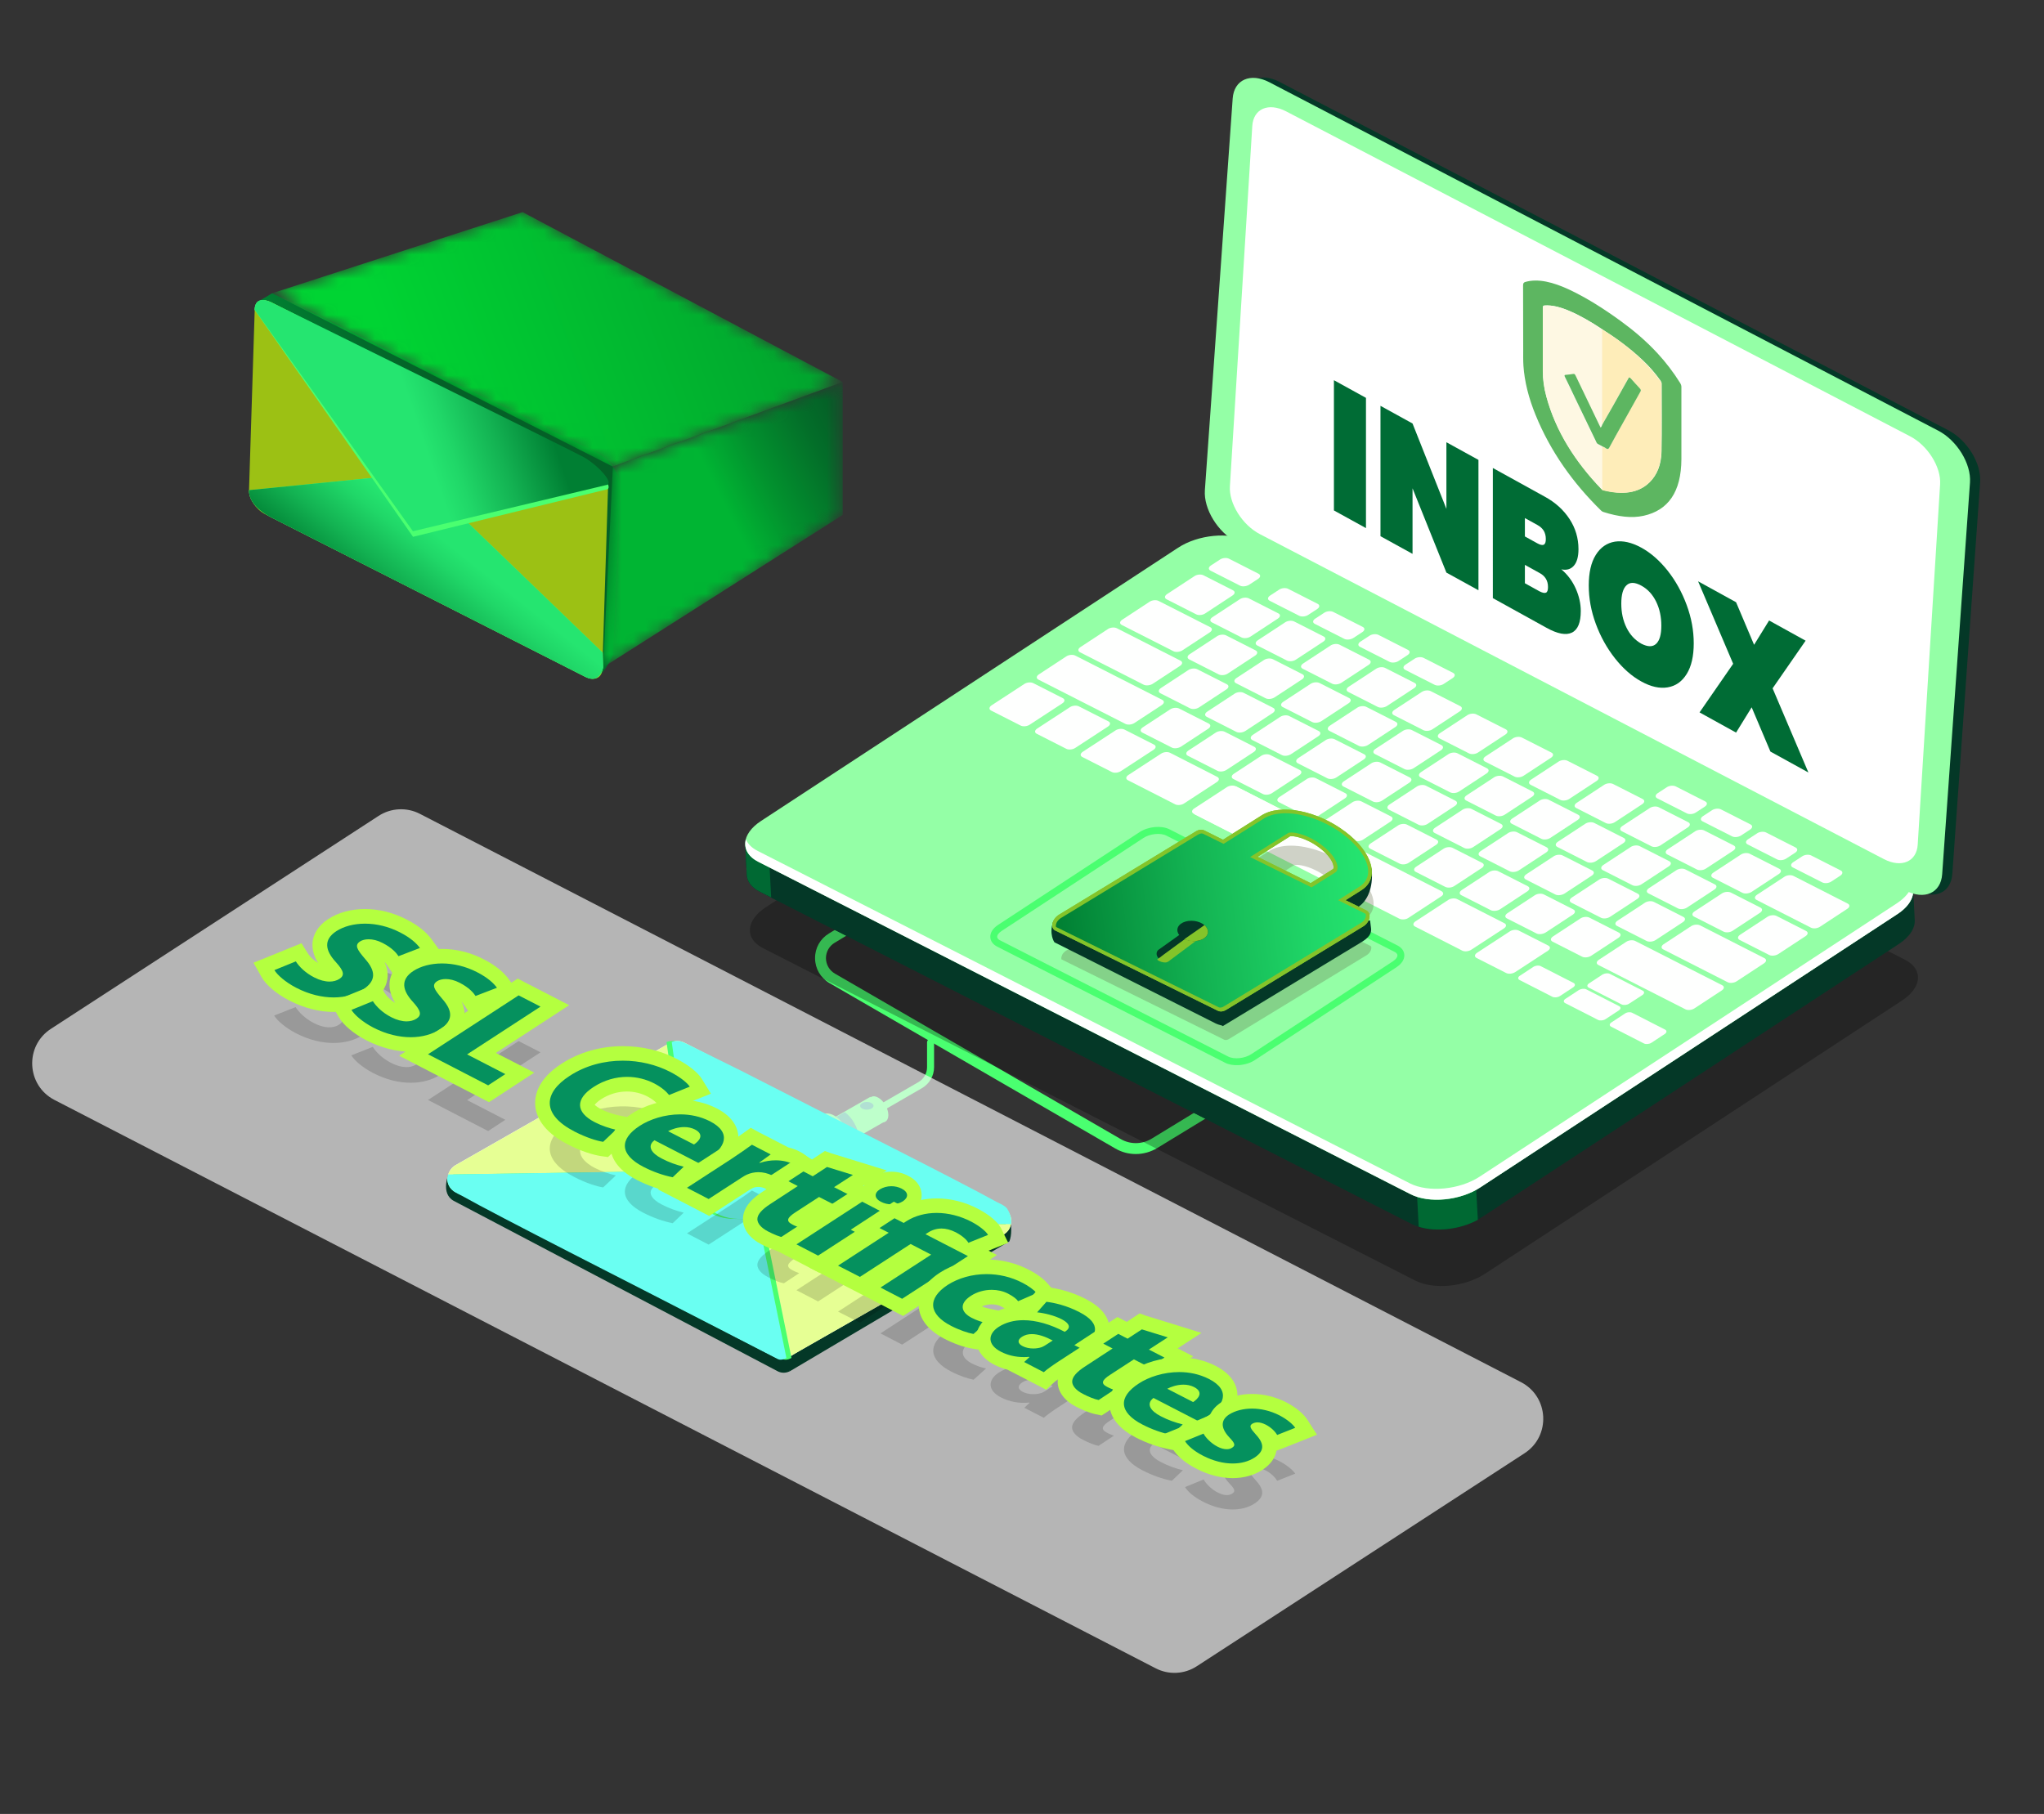 <?xml version="1.0" encoding="utf-8"?>
<!-- Generator: Adobe Illustrator 21.0.2, SVG Export Plug-In . SVG Version: 6.00 Build 0)  -->
<svg version="1.1" id="Layer_1" xmlns="http://www.w3.org/2000/svg" xmlns:xlink="http://www.w3.org/1999/xlink" x="0px" y="0px"
	 viewBox="0 0 169 150" style="enable-background:new 0 0 169 150;" xml:space="preserve">
<rect x="0" y="0" width="169" height="150" fill="#333333" stroke="none"/>
<g>
	<g>
		<g>
			<path style="fill:#4AFF70;" d="M72.22,92.25c-0.1,0-0.19-0.05-0.25-0.14c-0.08-0.14-0.03-0.31,0.1-0.39l3.87-2.24
				c0.44-0.25,0.71-0.73,0.71-1.23V86.2c0-0.16,0.13-0.29,0.29-0.29c0.16,0,0.29,0.13,0.29,0.29v2.05c0,0.71-0.38,1.37-1,1.73
				l-3.87,2.24C72.32,92.24,72.27,92.25,72.22,92.25z"/>
			<g>
				<g>
					<g>
						<g>
							
								<rect x="69.24" y="90.45" transform="matrix(0.497 0.868 -0.868 0.497 116.056 -14.35)" style="fill:#4AFF70;" width="2.36" height="5.08"/>
							<path style="fill:#4AFF70;" d="M73.45,92.21c0-0.53-0.37-1.18-0.83-1.44c-0.46-0.27-0.83-0.05-0.83,0.48
								c0,0.53,0.37,1.18,0.83,1.44C73.07,92.96,73.45,92.74,73.45,92.21z"/>
						</g>
						<g>
							
								<rect x="63.61" y="91.81" transform="matrix(0.497 0.868 -0.868 0.497 116.032 -8.696)" style="fill:#4AFF70;" width="3.82" height="7.97"/>
							<path style="fill:#28AA86;" d="M68.35,92.82l1.49-0.86c0.62,0.44,1.1,1.29,1.17,2.04l-1.49,0.86
								C68.9,94.42,68.42,93.58,68.35,92.82z"/>
							<path style="fill:#4AFF70;" d="M70.33,94.6c0-0.86-0.6-1.91-1.34-2.34c-0.74-0.43-1.35-0.09-1.35,0.77
								c0,0.86,0.6,1.91,1.34,2.34C69.72,95.8,70.32,95.46,70.33,94.6z"/>
						</g>
					</g>
				</g>
				<path style="fill:#28AA86;" d="M72.06,91.67c0.22-0.12,0.22-0.33,0-0.45c-0.22-0.13-0.57-0.13-0.78,0
					c-0.22,0.12-0.22,0.33,0,0.45C71.49,91.79,71.84,91.79,72.06,91.67z"/>
			</g>
		</g>
		<path style="fill:#4AFF70;" d="M93.91,95.43c-0.59,0-1.17-0.15-1.7-0.46L68.58,81.29c-0.74-0.43-1.18-1.19-1.19-2.04
			c-0.01-0.85,0.42-1.62,1.15-2.06l6.54-3.96c0.21-0.13,0.49-0.06,0.62,0.15c0.13,0.21,0.06,0.49-0.15,0.62l-6.54,3.96
			c-0.45,0.27-0.72,0.75-0.72,1.28c0.01,0.53,0.28,1,0.74,1.27l23.63,13.68c0.79,0.46,1.77,0.45,2.56-0.03l8.14-4.97
			c0.21-0.13,0.49-0.06,0.62,0.15c0.13,0.21,0.06,0.49-0.15,0.62l-8.14,4.97C95.14,95.26,94.53,95.43,93.91,95.43z"/>
	</g>
	<g>
		<g>
			<g>
				<path style="opacity:0.28;" d="M117.01,105.89L63.08,78.4c-1.53-0.78-1.42-2.29,0.23-3.37l34.49-22.6
					c1.65-1.08,4.23-1.33,5.76-0.56l53.94,27.49c1.53,0.78,1.42,2.29-0.23,3.37l-34.49,22.6
					C121.12,106.42,118.54,106.67,117.01,105.89z"/>
				<path style="fill:#043827;" d="M158.19,73.64l-7.2-0.56L103.4,48.82c-1.53-0.78-4.1-0.53-5.76,0.56L65.96,70.13l-4.35-0.34
					l0.13,2.47l0,0c0,0.57,0.35,1.1,1.07,1.47l53.94,27.49c1.53,0.78,4.1,0.53,5.76-0.56l34.49-22.6c0.93-0.61,1.37-1.35,1.31-2.03
					l0,0L158.19,73.64z"/>
				<path style="fill:#043827;" d="M122.6,58.61l-3.38-1.72l-36.04,1.97L65.96,70.13l-4.35-0.34l0.13,2.47l0,0
					c0,0.57,0.35,1.1,1.07,1.47l53.94,27.49c0.81,0.41,1.91,0.53,3.01,0.4L122.6,58.61z"/>
				<path style="fill:#006933;" d="M63.54,69.94l-1.93-0.15l0.13,2.47l0,0c0,0.57,0.35,1.1,1.07,1.47l0.95,0.48L63.54,69.94z"/>
				<path style="fill:#006933;" d="M117.3,101.44c1.43,0.46,3.43,0.23,4.89-0.57l-0.3-5.5l-4.9,0.27L117.3,101.44z"/>
				<path style="fill:#94FFA6;" d="M116.63,98.76L62.69,71.26c-1.53-0.78-1.42-2.29,0.23-3.37l34.49-22.6
					c1.65-1.08,4.23-1.33,5.76-0.56l53.94,27.49c1.53,0.78,1.42,2.29-0.23,3.37l-34.49,22.6C120.73,99.29,118.15,99.54,116.63,98.76
					z"/>
				<path style="fill:#FFFFFF;" d="M156.83,74.7l-34.49,22.6c-1.65,1.08-4.23,1.33-5.76,0.56L62.64,70.36
					c-0.5-0.25-0.82-0.59-0.97-0.96c-0.19,0.72,0.14,1.41,1.02,1.86l53.94,27.49c1.53,0.78,4.1,0.53,5.76-0.56l34.49-22.6
					c1.11-0.73,1.52-1.65,1.21-2.41C157.95,73.71,157.53,74.24,156.83,74.7z"/>
				<g style="opacity:0.99;">
					<path style="fill:#FFFFFF;" d="M84.39,60l-2.44-1.24c-0.2-0.1-0.18-0.29,0.03-0.43l2.71-1.77c0.21-0.14,0.54-0.17,0.74-0.07
						l2.44,1.24c0.2,0.1,0.18,0.29-0.03,0.43l-2.71,1.77C84.92,60.07,84.59,60.1,84.39,60z"/>
					<path style="fill:#FFFFFF;" d="M88.16,61.92l-2.44-1.24c-0.2-0.1-0.18-0.29,0.03-0.43l2.71-1.77c0.21-0.14,0.54-0.17,0.74-0.07
						l2.44,1.24c0.2,0.1,0.18,0.29-0.03,0.43l-2.71,1.77C88.69,61.99,88.35,62.02,88.16,61.92z"/>
					<path style="fill:#FFFFFF;" d="M91.93,63.84l-2.44-1.24c-0.2-0.1-0.18-0.29,0.03-0.43l2.71-1.77c0.21-0.14,0.54-0.17,0.74-0.07
						l2.44,1.24c0.2,0.1,0.18,0.29-0.03,0.43l-2.71,1.77C92.45,63.91,92.12,63.94,91.93,63.84z"/>
					<path style="fill:#FFFFFF;" d="M96.89,61.82l-2.44-1.24c-0.2-0.1-0.18-0.29,0.03-0.43l2.27-1.49c0.21-0.14,0.54-0.17,0.74-0.07
						l2.44,1.24c0.2,0.1,0.18,0.29-0.03,0.43l-2.27,1.49C97.41,61.88,97.08,61.92,96.89,61.82z"/>
					<path style="fill:#FFFFFF;" d="M100.66,63.74l-2.44-1.24c-0.2-0.1-0.18-0.29,0.03-0.43l2.27-1.49
						c0.21-0.14,0.54-0.17,0.74-0.07l2.44,1.24c0.2,0.1,0.18,0.29-0.03,0.43l-2.27,1.49C101.18,63.81,100.85,63.84,100.66,63.74z"/>
					<path style="fill:#FFFFFF;" d="M104.42,65.66l-2.44-1.24c-0.2-0.1-0.18-0.29,0.03-0.43l2.27-1.49
						c0.21-0.14,0.54-0.17,0.74-0.07l2.44,1.24c0.2,0.1,0.18,0.29-0.03,0.43l-2.27,1.49C104.95,65.73,104.62,65.76,104.42,65.66z"/>
					<path style="fill:#FFFFFF;" d="M108.19,67.58l-2.44-1.24c-0.2-0.1-0.18-0.29,0.03-0.43l2.27-1.49
						c0.21-0.14,0.54-0.17,0.74-0.07l2.44,1.24c0.2,0.1,0.18,0.29-0.03,0.43l-2.27,1.49C108.72,67.65,108.39,67.68,108.19,67.58z"/>
					<path style="fill:#FFFFFF;" d="M111.96,69.5l-2.44-1.24c-0.2-0.1-0.18-0.29,0.03-0.43l2.27-1.49c0.21-0.14,0.54-0.17,0.74-0.07
						l2.44,1.24c0.2,0.1,0.18,0.29-0.03,0.43l-2.27,1.49C112.49,69.57,112.16,69.6,111.96,69.5z"/>
					<path style="fill:#FFFFFF;" d="M115.73,71.42l-2.44-1.24c-0.2-0.1-0.18-0.29,0.03-0.43l2.27-1.49
						c0.21-0.14,0.54-0.17,0.74-0.07l2.44,1.24c0.2,0.1,0.18,0.29-0.03,0.43l-2.27,1.49C116.26,71.49,115.93,71.52,115.73,71.42z"/>
					<path style="fill:#FFFFFF;" d="M119.5,73.34l-2.44-1.24c-0.2-0.1-0.18-0.29,0.03-0.43l2.27-1.49c0.21-0.14,0.54-0.17,0.74-0.07
						l2.44,1.24c0.2,0.1,0.18,0.29-0.03,0.43l-2.27,1.49C120.03,73.41,119.7,73.44,119.5,73.34z"/>
					<path style="fill:#FFFFFF;" d="M123.27,75.27l-2.44-1.24c-0.2-0.1-0.18-0.29,0.03-0.43l2.27-1.49
						c0.21-0.14,0.54-0.17,0.74-0.07l2.44,1.24c0.2,0.1,0.18,0.29-0.03,0.43l-2.27,1.49C123.8,75.33,123.46,75.36,123.27,75.27z"/>
					<path style="fill:#FFFFFF;" d="M127.04,77.19l-2.44-1.24c-0.2-0.1-0.18-0.29,0.03-0.43l2.27-1.49
						c0.21-0.14,0.54-0.17,0.74-0.07l2.44,1.24c0.2,0.1,0.18,0.29-0.03,0.43l-2.27,1.49C127.56,77.25,127.23,77.29,127.04,77.19z"/>
					<path style="fill:#FFFFFF;" d="M130.81,79.11l-2.44-1.24c-0.2-0.1-0.18-0.29,0.03-0.43l2.27-1.49
						c0.21-0.14,0.54-0.17,0.74-0.07l2.44,1.24c0.2,0.1,0.18,0.29-0.03,0.43l-2.27,1.49C131.33,79.18,131,79.21,130.81,79.11z"/>
					<path style="fill:#FFFFFF;" d="M102.22,60.52l-2.44-1.24c-0.2-0.1-0.18-0.29,0.03-0.43l2.27-1.49
						c0.21-0.14,0.54-0.17,0.74-0.07l2.44,1.24c0.2,0.1,0.18,0.29-0.03,0.43l-2.27,1.49C102.74,60.59,102.41,60.62,102.22,60.52z"/>
					<path style="fill:#FFFFFF;" d="M98.39,58.57l-2.44-1.24c-0.2-0.1-0.18-0.29,0.03-0.43l2.27-1.49c0.21-0.14,0.54-0.17,0.74-0.07
						l2.44,1.24c0.2,0.1,0.18,0.29-0.03,0.43l-2.27,1.49C98.92,58.64,98.59,58.67,98.39,58.57z"/>
					<path style="fill:#FFFFFF;" d="M94.56,56.62l-5.26-2.68c-0.2-0.1-0.18-0.29,0.03-0.43l2.27-1.49c0.21-0.14,0.54-0.17,0.74-0.07
						l5.26,2.68c0.2,0.1,0.18,0.29-0.03,0.43l-2.27,1.49C95.09,56.68,94.76,56.72,94.56,56.62z"/>
					<path style="fill:#FFFFFF;" d="M97.02,53.85l-4.27-2.17c-0.2-0.1-0.18-0.29,0.03-0.43l2.27-1.49c0.21-0.14,0.54-0.17,0.74-0.07
						l4.27,2.17c0.2,0.1,0.18,0.29-0.03,0.43l-2.27,1.49C97.54,53.92,97.21,53.95,97.02,53.85z"/>
					<path style="fill:#FFFFFF;" d="M105.99,62.44l-2.44-1.24c-0.2-0.1-0.18-0.29,0.03-0.43l2.27-1.49
						c0.21-0.14,0.54-0.17,0.74-0.07l2.44,1.24c0.2,0.1,0.18,0.29-0.03,0.43l-2.27,1.49C106.51,62.51,106.18,62.54,105.99,62.44z"/>
					<path style="fill:#FFFFFF;" d="M109.75,64.36l-2.44-1.24c-0.2-0.1-0.18-0.29,0.03-0.43l2.27-1.49
						c0.21-0.14,0.54-0.17,0.74-0.07l2.44,1.24c0.2,0.1,0.18,0.29-0.03,0.43l-2.27,1.49C110.28,64.43,109.95,64.46,109.75,64.36z"/>
					<path style="fill:#FFFFFF;" d="M113.52,66.28l-2.44-1.24c-0.2-0.1-0.18-0.29,0.03-0.43l2.27-1.49
						c0.21-0.14,0.54-0.17,0.74-0.07l2.44,1.24c0.2,0.1,0.18,0.29-0.03,0.43l-2.27,1.49C114.05,66.35,113.72,66.38,113.52,66.28z"/>
					<path style="fill:#FFFFFF;" d="M117.29,68.2l-2.44-1.24c-0.2-0.1-0.18-0.29,0.03-0.43l2.27-1.49c0.21-0.14,0.54-0.17,0.74-0.07
						l2.44,1.24c0.2,0.1,0.18,0.29-0.03,0.43l-2.27,1.49C117.82,68.27,117.49,68.3,117.29,68.2z"/>
					<path style="fill:#FFFFFF;" d="M121.06,70.12l-2.44-1.24c-0.2-0.1-0.18-0.29,0.03-0.43l2.27-1.49
						c0.21-0.14,0.54-0.17,0.74-0.07l2.44,1.24c0.2,0.1,0.18,0.29-0.03,0.43l-2.27,1.49C121.59,70.19,121.26,70.22,121.06,70.12z"/>
					<path style="fill:#FFFFFF;" d="M124.83,72.05l-2.44-1.24c-0.2-0.1-0.18-0.29,0.03-0.43l2.27-1.49
						c0.21-0.14,0.54-0.17,0.74-0.07l2.44,1.24c0.2,0.1,0.18,0.29-0.03,0.43l-2.27,1.49C125.36,72.11,125.03,72.15,124.83,72.05z"/>
					<path style="fill:#FFFFFF;" d="M128.6,73.97l-2.44-1.24c-0.2-0.1-0.18-0.29,0.03-0.43l2.27-1.49c0.21-0.14,0.54-0.17,0.74-0.07
						l2.44,1.24c0.2,0.1,0.18,0.29-0.03,0.43l-2.27,1.49C129.12,74.03,128.79,74.07,128.6,73.97z"/>
					<path style="fill:#FFFFFF;" d="M132.37,75.89l-2.44-1.24c-0.2-0.1-0.18-0.29,0.03-0.43l2.27-1.49
						c0.21-0.14,0.54-0.17,0.74-0.07l2.44,1.24c0.2,0.1,0.18,0.29-0.03,0.43l-2.27,1.49C132.89,75.96,132.56,75.99,132.37,75.89z"/>
					<path style="fill:#FFFFFF;" d="M136.14,77.81l-2.44-1.24c-0.2-0.1-0.18-0.29,0.03-0.43l2.27-1.49
						c0.21-0.14,0.54-0.17,0.74-0.07l2.44,1.24c0.2,0.1,0.18,0.29-0.03,0.43l-2.27,1.49C136.66,77.88,136.33,77.91,136.14,77.81z"/>
					<path style="fill:#FFFFFF;" d="M142.84,81.22l-5.32-2.71c-0.2-0.1-0.18-0.29,0.03-0.43l2.27-1.49
						c0.21-0.14,0.54-0.17,0.74-0.07l5.32,2.71c0.2,0.1,0.18,0.29-0.03,0.43l-2.27,1.49C143.36,81.29,143.03,81.32,142.84,81.22z"/>
					<path style="fill:#FFFFFF;" d="M149.73,76.71l-4.49-2.29c-0.2-0.1-0.18-0.29,0.03-0.43l2.27-1.49
						c0.21-0.14,0.54-0.17,0.74-0.07l4.49,2.29c0.2,0.1,0.18,0.29-0.03,0.43l-2.27,1.49C150.25,76.78,149.92,76.81,149.73,76.71z"/>
					<path style="fill:#FFFFFF;" d="M112.36,61.68l-2.44-1.24c-0.2-0.1-0.18-0.29,0.03-0.43l2.27-1.49
						c0.21-0.14,0.54-0.17,0.74-0.07l2.44,1.24c0.2,0.1,0.18,0.29-0.03,0.43l-2.27,1.49C112.89,61.74,112.56,61.78,112.36,61.68z"/>
					<path style="fill:#FFFFFF;" d="M108.5,59.71l-2.44-1.24c-0.2-0.1-0.18-0.29,0.03-0.43l2.27-1.49c0.21-0.14,0.54-0.17,0.74-0.07
						l2.44,1.24c0.2,0.1,0.18,0.29-0.03,0.43l-2.27,1.49C109.03,59.77,108.7,59.81,108.5,59.71z"/>
					<path style="fill:#FFFFFF;" d="M104.64,57.74l-2.44-1.24c-0.2-0.1-0.18-0.29,0.03-0.43l2.27-1.49
						c0.21-0.14,0.54-0.17,0.74-0.07l2.44,1.24c0.2,0.1,0.18,0.29-0.03,0.43l-2.27,1.49C105.16,57.81,104.83,57.84,104.64,57.74z"/>
					<path style="fill:#FFFFFF;" d="M100.77,55.77l-2.44-1.24c-0.2-0.1-0.18-0.29,0.03-0.43l2.27-1.49
						c0.21-0.14,0.54-0.17,0.74-0.07l2.44,1.24c0.2,0.1,0.18,0.29-0.03,0.43l-2.27,1.49C101.3,55.84,100.97,55.87,100.77,55.77z"/>
					<path style="fill:#FFFFFF;" d="M116.13,63.6l-2.44-1.24c-0.2-0.1-0.18-0.29,0.03-0.43l2.27-1.49c0.21-0.14,0.54-0.17,0.74-0.07
						l2.44,1.24c0.2,0.1,0.18,0.29-0.03,0.43l-2.27,1.49C116.66,63.66,116.33,63.7,116.13,63.6z"/>
					<path style="fill:#FFFFFF;" d="M119.9,65.52l-2.44-1.24c-0.2-0.1-0.18-0.29,0.03-0.43l2.27-1.49c0.21-0.14,0.54-0.17,0.74-0.07
						l2.44,1.24c0.2,0.1,0.18,0.29-0.03,0.43l-2.27,1.49C120.43,65.59,120.1,65.62,119.9,65.52z"/>
					<path style="fill:#FFFFFF;" d="M123.67,67.44l-2.44-1.24c-0.2-0.1-0.18-0.29,0.03-0.43l2.27-1.49
						c0.21-0.14,0.54-0.17,0.74-0.07l2.44,1.24c0.2,0.1,0.18,0.29-0.03,0.43l-2.27,1.49C124.2,67.51,123.86,67.54,123.67,67.44z"/>
					<path style="fill:#FFFFFF;" d="M127.44,69.36L125,68.12c-0.2-0.1-0.18-0.29,0.03-0.43l2.27-1.49c0.21-0.14,0.54-0.17,0.74-0.07
						l2.44,1.24c0.2,0.1,0.18,0.29-0.03,0.43l-2.27,1.49C127.96,69.43,127.63,69.46,127.44,69.36z"/>
					<path style="fill:#FFFFFF;" d="M131.21,71.28l-2.44-1.24c-0.2-0.1-0.18-0.29,0.03-0.43l2.27-1.49
						c0.21-0.14,0.54-0.17,0.74-0.07l2.44,1.24c0.2,0.1,0.18,0.29-0.03,0.43l-2.27,1.49C131.73,71.35,131.4,71.38,131.21,71.28z"/>
					<path style="fill:#FFFFFF;" d="M134.97,73.2l-2.44-1.24c-0.2-0.1-0.18-0.29,0.03-0.43l2.27-1.49c0.21-0.14,0.54-0.17,0.74-0.07
						l2.44,1.24c0.2,0.1,0.18,0.29-0.03,0.43l-2.27,1.49C135.5,73.27,135.17,73.3,134.97,73.2z"/>
					<path style="fill:#FFFFFF;" d="M138.74,75.12l-2.44-1.24c-0.2-0.1-0.18-0.29,0.03-0.43l2.27-1.49
						c0.21-0.14,0.54-0.17,0.74-0.07l2.44,1.24c0.2,0.1,0.18,0.29-0.03,0.43l-2.27,1.49C139.27,75.19,138.94,75.22,138.74,75.12z"/>
					<path style="fill:#FFFFFF;" d="M142.51,77.04l-2.44-1.24c-0.2-0.1-0.18-0.29,0.03-0.43l2.27-1.49
						c0.21-0.14,0.54-0.17,0.74-0.07l2.44,1.24c0.2,0.1,0.18,0.29-0.03,0.43l-2.27,1.49C143.04,77.11,142.71,77.14,142.51,77.04z"/>
					<path style="fill:#FFFFFF;" d="M146.28,78.97l-2.44-1.24c-0.2-0.1-0.18-0.29,0.03-0.43l2.27-1.49
						c0.21-0.14,0.54-0.17,0.74-0.07l2.44,1.24c0.2,0.1,0.18,0.29-0.03,0.43l-2.27,1.49C146.81,79.03,146.48,79.07,146.28,78.97z"/>
					<path style="fill:#FFFFFF;" d="M110.15,56.54l-2.44-1.24c-0.2-0.1-0.18-0.29,0.03-0.43l2.27-1.49
						c0.21-0.14,0.54-0.17,0.74-0.07l2.44,1.24c0.2,0.1,0.18,0.29-0.03,0.43l-2.27,1.49C110.68,56.6,110.35,56.64,110.15,56.54z"/>
					<path style="fill:#FFFFFF;" d="M106.4,54.62l-2.44-1.24c-0.2-0.1-0.18-0.29,0.03-0.43l2.27-1.49c0.21-0.14,0.54-0.17,0.74-0.07
						l2.44,1.24c0.2,0.1,0.18,0.29-0.03,0.43l-2.27,1.49C106.93,54.69,106.6,54.72,106.4,54.62z"/>
					<path style="fill:#FFFFFF;" d="M102.65,52.71l-2.44-1.24c-0.2-0.1-0.18-0.29,0.03-0.43l2.27-1.49
						c0.21-0.14,0.54-0.17,0.74-0.07l2.44,1.24c0.2,0.1,0.18,0.29-0.03,0.43l-2.27,1.49C103.18,52.78,102.85,52.81,102.65,52.71z"/>
					<path style="fill:#FFFFFF;" d="M98.9,50.8l-2.44-1.24c-0.2-0.1-0.18-0.29,0.03-0.43l2.27-1.49c0.21-0.14,0.54-0.17,0.74-0.07
						l2.44,1.24c0.2,0.1,0.18,0.29-0.03,0.43l-2.27,1.49C99.43,50.87,99.1,50.9,98.9,50.8z"/>
					<path style="fill:#FFFFFF;" d="M102.53,48.43l-2.44-1.24c-0.2-0.1-0.18-0.29,0.03-0.43l0.75-0.49
						c0.21-0.14,0.54-0.17,0.74-0.07l2.44,1.24c0.2,0.1,0.18,0.29-0.03,0.43l-0.75,0.49C103.05,48.49,102.72,48.53,102.53,48.43z"/>
					<path style="fill:#FFFFFF;" d="M107.42,50.92l-2.44-1.24c-0.2-0.1-0.18-0.29,0.03-0.43l0.75-0.49
						c0.21-0.14,0.54-0.17,0.74-0.07l2.44,1.24c0.2,0.1,0.18,0.29-0.03,0.43l-0.75,0.49C107.95,50.99,107.62,51.02,107.42,50.92z"/>
					<path style="fill:#FFFFFF;" d="M111.15,52.83l-2.44-1.24c-0.2-0.1-0.18-0.29,0.03-0.43l0.75-0.49
						c0.21-0.14,0.54-0.17,0.74-0.07l2.44,1.24c0.2,0.1,0.18,0.29-0.03,0.43l-0.75,0.49C111.68,52.89,111.35,52.93,111.15,52.83z"/>
					<path style="fill:#FFFFFF;" d="M114.89,54.73l-2.44-1.24c-0.2-0.1-0.18-0.29,0.03-0.43l0.75-0.49
						c0.21-0.14,0.54-0.17,0.74-0.07l2.44,1.24c0.2,0.1,0.18,0.29-0.03,0.43l-0.75,0.49C115.42,54.8,115.08,54.83,114.89,54.73z"/>
					<path style="fill:#FFFFFF;" d="M118.62,56.63l-2.44-1.24c-0.2-0.1-0.18-0.29,0.03-0.43l0.75-0.49
						c0.21-0.14,0.54-0.17,0.74-0.07l2.44,1.24c0.2,0.1,0.18,0.29-0.03,0.43l-0.75,0.49C119.15,56.7,118.82,56.73,118.62,56.63z"/>
					<path style="fill:#FFFFFF;" d="M139.47,67.26l-2.44-1.24c-0.2-0.1-0.18-0.29,0.03-0.43l0.75-0.49
						c0.21-0.14,0.54-0.17,0.74-0.07l2.44,1.24c0.2,0.1,0.18,0.29-0.03,0.43l-0.75,0.49C140,67.33,139.67,67.36,139.47,67.26z"/>
					<path style="fill:#FFFFFF;" d="M143.21,69.16l-2.44-1.24c-0.2-0.1-0.18-0.29,0.03-0.43l0.75-0.49
						c0.21-0.14,0.54-0.17,0.74-0.07l2.44,1.24c0.2,0.1,0.18,0.29-0.03,0.43l-0.75,0.49C143.73,69.23,143.4,69.26,143.21,69.16z"/>
					<path style="fill:#FFFFFF;" d="M146.94,71.07l-2.44-1.24c-0.2-0.1-0.18-0.29,0.03-0.43l0.75-0.49
						c0.21-0.14,0.54-0.17,0.74-0.07l2.44,1.24c0.2,0.1,0.18,0.29-0.03,0.43L147.68,71C147.47,71.14,147.14,71.17,146.94,71.07z"/>
					<path style="fill:#FFFFFF;" d="M150.67,72.97l-2.44-1.24c-0.2-0.1-0.18-0.29,0.03-0.43l0.75-0.49
						c0.21-0.14,0.54-0.17,0.74-0.07l2.44,1.24c0.2,0.1,0.18,0.29-0.03,0.43l-0.75,0.49C151.2,73.04,150.87,73.07,150.67,72.97z"/>
					<path style="fill:#FFFFFF;" d="M113.92,58.46l-2.44-1.24c-0.2-0.1-0.18-0.29,0.03-0.43l2.27-1.49
						c0.21-0.14,0.54-0.17,0.74-0.07l2.44,1.24c0.2,0.1,0.18,0.29-0.03,0.43l-2.27,1.49C114.45,58.52,114.12,58.56,113.92,58.46z"/>
					<path style="fill:#FFFFFF;" d="M117.69,60.38l-2.44-1.24c-0.2-0.1-0.18-0.29,0.03-0.43l2.27-1.49
						c0.21-0.14,0.54-0.17,0.74-0.07l2.44,1.24c0.2,0.1,0.18,0.29-0.03,0.43l-2.27,1.49C118.22,60.45,117.89,60.48,117.69,60.38z"/>
					<path style="fill:#FFFFFF;" d="M121.46,62.3l-2.44-1.24c-0.2-0.1-0.18-0.29,0.03-0.43l2.27-1.49c0.21-0.14,0.54-0.17,0.74-0.07
						l2.44,1.24c0.2,0.1,0.18,0.29-0.03,0.43l-2.27,1.49C121.99,62.37,121.66,62.4,121.46,62.3z"/>
					<path style="fill:#FFFFFF;" d="M125.23,64.22l-2.44-1.24c-0.2-0.1-0.18-0.29,0.03-0.43l2.27-1.49
						c0.21-0.14,0.54-0.17,0.74-0.07l2.44,1.24c0.2,0.1,0.18,0.29-0.03,0.43l-2.27,1.49C125.76,64.29,125.43,64.32,125.23,64.22z"/>
					<path style="fill:#FFFFFF;" d="M129,66.14l-2.44-1.24c-0.2-0.1-0.18-0.29,0.03-0.43l2.27-1.49c0.21-0.14,0.54-0.17,0.74-0.07
						l2.44,1.24c0.2,0.1,0.18,0.29-0.03,0.43l-2.27,1.49C129.53,66.21,129.19,66.24,129,66.14z"/>
					<path style="fill:#FFFFFF;" d="M132.77,68.06l-2.44-1.24c-0.2-0.1-0.18-0.29,0.03-0.43l2.27-1.49
						c0.21-0.14,0.54-0.17,0.74-0.07l2.44,1.24c0.2,0.1,0.18,0.29-0.03,0.43l-2.27,1.49C133.29,68.13,132.96,68.16,132.77,68.06z"/>
					<path style="fill:#FFFFFF;" d="M136.54,69.98l-2.44-1.24c-0.2-0.1-0.18-0.29,0.03-0.43l2.27-1.49
						c0.21-0.14,0.54-0.17,0.74-0.07l2.44,1.24c0.2,0.1,0.18,0.29-0.03,0.43l-2.27,1.49C137.06,70.05,136.73,70.08,136.54,69.98z"/>
					<path style="fill:#FFFFFF;" d="M140.3,71.9l-2.44-1.24c-0.2-0.1-0.18-0.29,0.03-0.43l2.27-1.49c0.21-0.14,0.54-0.17,0.74-0.07
						l2.44,1.24c0.2,0.1,0.18,0.29-0.03,0.43l-2.27,1.49C140.83,71.97,140.5,72,140.3,71.9z"/>
					<path style="fill:#FFFFFF;" d="M144.07,73.83l-2.44-1.24c-0.2-0.1-0.18-0.29,0.03-0.43l2.27-1.49
						c0.21-0.14,0.54-0.17,0.74-0.07l2.44,1.24c0.2,0.1,0.18,0.29-0.03,0.43l-2.27,1.49C144.6,73.89,144.27,73.93,144.07,73.83z"/>
					<path style="fill:#FFFFFF;" d="M93.05,59.86l-7.19-3.66c-0.2-0.1-0.18-0.29,0.03-0.43l2.27-1.49c0.21-0.14,0.54-0.17,0.74-0.07
						l7.19,3.66c0.2,0.1,0.18,0.29-0.03,0.43l-2.27,1.49C93.57,59.93,93.24,59.96,93.05,59.86z"/>
					<path style="fill:#FFFFFF;" d="M139.35,83.46l-7.19-3.66c-0.2-0.1-0.18-0.29,0.03-0.43l2.27-1.49
						c0.21-0.14,0.54-0.17,0.74-0.07l7.19,3.66c0.2,0.1,0.18,0.29-0.03,0.43l-2.27,1.49C139.87,83.53,139.54,83.56,139.35,83.46z"/>
					<path style="fill:#FFFFFF;" d="M124.53,80.46l-2.44-1.24c-0.2-0.1-0.18-0.29,0.03-0.43l2.71-1.77
						c0.21-0.14,0.54-0.17,0.74-0.07l2.44,1.24c0.2,0.1,0.18,0.29-0.03,0.43l-2.71,1.77C125.05,80.53,124.72,80.56,124.53,80.46z"/>
					<path style="fill:#FFFFFF;" d="M97.16,66.51l-3.9-1.99c-0.2-0.1-0.18-0.29,0.03-0.43l2.71-1.77c0.21-0.14,0.54-0.17,0.74-0.07
						l3.9,1.99c0.2,0.1,0.18,0.29-0.03,0.43l-2.71,1.77C97.69,66.58,97.35,66.61,97.16,66.51z"/>
					<path style="fill:#FFFFFF;" d="M120.9,78.61l-3.9-1.99c-0.2-0.1-0.18-0.29,0.03-0.43l2.71-1.77c0.21-0.14,0.54-0.17,0.74-0.07
						l3.9,1.99c0.2,0.1,0.18,0.29-0.03,0.43l-2.71,1.77C121.42,78.68,121.09,78.71,120.9,78.61z"/>
					<path style="fill:#FFFFFF;" d="M102.6,69.28l-3.9-1.99c-0.2-0.1-0.18-0.29,0.03-0.43l2.71-1.77c0.21-0.14,0.54-0.17,0.74-0.07
						l3.9,1.99c0.2,0.1,0.18,0.29-0.03,0.43l-2.71,1.77C103.12,69.35,102.79,69.38,102.6,69.28z"/>
					<path style="fill:#FFFFFF;" d="M102.19,65.03l16.97,8.65c0.21,0.11,0.22,0.3,0.02,0.43l-2.76,1.81
						c-0.2,0.13-0.53,0.15-0.74,0.04l-16.97-8.65L102.19,65.03z"/>
					<path style="fill:#FFFFFF;" d="M134.95,83.75l2.72,1.39c0.16,0.08,0.15,0.24-0.02,0.36l-1.11,0.73
						c-0.17,0.11-0.45,0.14-0.61,0.06l-2.72-1.39c-0.16-0.08-0.15-0.24,0.02-0.35l1.11-0.73C134.52,83.69,134.79,83.67,134.95,83.75
						z"/>
					<path style="fill:#FFFFFF;" d="M131.15,81.81l2.72,1.39c0.16,0.08,0.15,0.24-0.02,0.35l-1.11,0.73
						c-0.17,0.11-0.45,0.14-0.61,0.06l-2.72-1.39c-0.16-0.08-0.15-0.24,0.02-0.35l1.11-0.73C130.72,81.76,130.99,81.73,131.15,81.81
						z"/>
					<path style="fill:#FFFFFF;" d="M127.38,79.89l2.72,1.39c0.16,0.08,0.15,0.24-0.02,0.36l-1.11,0.73
						c-0.17,0.11-0.45,0.14-0.61,0.06l-2.72-1.39c-0.16-0.08-0.15-0.24,0.02-0.35l1.11-0.73C126.95,79.84,127.22,79.81,127.38,79.89
						z"/>
					<path style="fill:#FFFFFF;" d="M133.1,80.53l2.72,1.39c0.16,0.08,0.15,0.24-0.02,0.36L134.69,83
						c-0.17,0.11-0.45,0.14-0.61,0.06l-2.72-1.39c-0.16-0.08-0.15-0.24,0.02-0.35l1.11-0.73C132.67,80.48,132.94,80.45,133.1,80.53z
						"/>
				</g>
			</g>
			<path style="fill:#4AFF70;" d="M102.41,88.08c-0.41,0.02-0.81-0.04-1.12-0.2l0,0l-18.84-9.6c-0.35-0.18-0.55-0.45-0.57-0.78
				c-0.02-0.37,0.21-0.73,0.63-1.01l11.71-7.68c0.72-0.47,1.81-0.57,2.48-0.23l18.84,9.6c0.35,0.18,0.55,0.45,0.57,0.78
				c0.02,0.37-0.21,0.73-0.63,1.01l-11.71,7.68C103.39,87.91,102.89,88.05,102.41,88.08z M101.55,87.37
				c0.49,0.25,1.37,0.16,1.91-0.2l11.71-7.68c0.24-0.16,0.38-0.34,0.37-0.5c-0.01-0.15-0.16-0.25-0.26-0.29l-18.84-9.6
				c-0.49-0.25-1.37-0.16-1.91,0.2l-11.71,7.68c-0.24,0.16-0.38,0.34-0.37,0.5c0.01,0.15,0.16,0.25,0.26,0.29L101.55,87.37
				L101.55,87.37z"/>
			<g>
				<path style="fill:#FFFFFF;" d="M97.57,76.76l1.74-1.11c0.16-0.1,0.45-0.1,0.65,0l0,0c0.2,0.1,0.23,0.26,0.07,0.37l-1.74,1.11
					c-0.16,0.1-0.45,0.1-0.65,0l0,0C97.44,77.03,97.41,76.86,97.57,76.76z"/>
				<path style="fill:#FFFFFF;" d="M93.88,79.11l2.56-1.63c0.16-0.1,0.45-0.1,0.65,0l0,0c0.2,0.1,0.23,0.26,0.07,0.37l-2.56,1.63
					c-0.16,0.1-0.45,0.1-0.65,0l0,0C93.75,79.38,93.72,79.21,93.88,79.11z"/>
				<path style="fill:#FFFFFF;" d="M103.67,79.74l3.31-2.11c0.16-0.1,0.45-0.1,0.65,0l0,0c0.2,0.1,0.23,0.26,0.07,0.37l-3.31,2.11
					c-0.16,0.1-0.45,0.1-0.65,0l0,0C103.54,80.01,103.51,79.85,103.67,79.74z"/>
				<path style="fill:#FFFFFF;" d="M102.89,76.8l1.08-0.69c0.16-0.1,0.45-0.1,0.65,0l0,0c0.2,0.1,0.23,0.26,0.07,0.37l-1.08,0.69
					c-0.16,0.1-0.45,0.1-0.65,0l0,0C102.76,77.07,102.73,76.91,102.89,76.8z"/>
				<path style="fill:#FFFFFF;" d="M100.28,75.04l0.7-0.44c0.16-0.1,0.45-0.1,0.65,0l0,0c0.2,0.1,0.23,0.26,0.07,0.37l-0.7,0.44
					c-0.16,0.1-0.45,0.1-0.65,0l0,0C100.14,75.3,100.11,75.14,100.28,75.04z"/>
				<path style="fill:#FFFFFF;" d="M97.1,73.62l0.86-0.55c0.16-0.1,0.45-0.1,0.65,0l0,0c0.2,0.1,0.23,0.26,0.07,0.37l-0.86,0.55
					c-0.16,0.1-0.45,0.1-0.65,0l0,0C96.97,73.89,96.94,73.73,97.1,73.62z"/>
				<path style="fill:#FFFFFF;" d="M93.74,75.77l2.28-1.45c0.16-0.1,0.45-0.1,0.65,0l0,0c0.2,0.1,0.23,0.26,0.07,0.37l-2.28,1.45
					c-0.16,0.1-0.45,0.1-0.65,0l0,0C93.61,76.03,93.58,75.87,93.74,75.77z"/>
				<path style="fill:#FFFFFF;" d="M94.82,73.36l1.64-1.04c0.16-0.1,0.45-0.1,0.65,0l0,0c0.2,0.1,0.23,0.26,0.07,0.37l-1.64,1.04
					c-0.16,0.1-0.45,0.1-0.65,0l0,0C94.69,73.62,94.66,73.46,94.82,73.36z"/>
				<path style="fill:#FFFFFF;" d="M98.86,79.37l2.9-1.85c0.16-0.1,0.45-0.1,0.65,0l0,0c0.2,0.1,0.23,0.26,0.07,0.37l-2.9,1.85
					c-0.16,0.1-0.45,0.1-0.65,0l0,0C98.73,79.64,98.7,79.48,98.86,79.37z"/>
				<path style="fill:#FFFFFF;" d="M100.43,80.09l5.05-3.22c0.16-0.1,0.45-0.1,0.65,0l0,0c0.2,0.1,0.23,0.26,0.07,0.37l-5.05,3.22
					c-0.16,0.1-0.45,0.1-0.65,0l0,0C100.3,80.36,100.27,80.19,100.43,80.09z"/>
				<path style="fill:#FFFFFF;" d="M99.58,77.2l2.9-1.85c0.16-0.1,0.45-0.1,0.65,0l0,0c0.2,0.1,0.23,0.26,0.07,0.37l-2.9,1.85
					c-0.16,0.1-0.45,0.1-0.65,0l0,0C99.45,77.47,99.42,77.3,99.58,77.2z"/>
				<path style="fill:#FFFFFF;" d="M96.66,80.77l1.05-0.67c0.16-0.1,0.45-0.1,0.65,0l0,0c0.2,0.1,0.23,0.26,0.07,0.37l-1.05,0.67
					c-0.16,0.1-0.45,0.1-0.65,0l0,0C96.53,81.04,96.5,80.88,96.66,80.77z"/>
				<path style="fill:#FFFFFF;" d="M95.99,76.05l3.48-2.22c0.16-0.1,0.45-0.1,0.65,0l0,0c0.2,0.1,0.23,0.26,0.07,0.37l-3.48,2.22
					c-0.16,0.1-0.45,0.1-0.65,0l0,0C95.86,76.32,95.83,76.15,95.99,76.05z"/>
			</g>
		</g>
		<path style="fill:#043827;" d="M158.39,73.61l-55.3-28.81c-1.56-0.81-2.74-2.74-2.63-4.29l2.3-32.4c0.11-1.55,1.47-2.15,3.03-1.34
			l55.3,28.81c1.56,0.81,2.74,2.74,2.63,4.29l-2.3,32.4C161.31,73.83,159.96,74.43,158.39,73.61z"/>
		<path style="fill:#94FFA6;" d="M157.55,73.64l-55.3-28.81c-1.56-0.81-2.74-2.74-2.63-4.29l2.3-32.4c0.11-1.55,1.47-2.15,3.03-1.34
			l55.3,28.81c1.56,0.81,2.74,2.74,2.63,4.29l-2.3,32.4C160.47,73.85,159.11,74.45,157.55,73.64z"/>
		<path style="fill:#FFFFFF;" d="M155.76,71.04l-51.59-26.87c-1.46-0.76-2.57-2.54-2.48-3.96l1.85-29.79
			c0.09-1.43,1.34-1.97,2.8-1.21l51.59,26.87c1.46,0.76,2.57,2.54,2.48,3.96l-1.85,29.79C158.48,71.25,157.22,71.8,155.76,71.04z"/>
	</g>
	<g>
		<path style="fill:#006C35;" d="M112.94,32.9v10.77l-2.65-1.46V31.44L112.94,32.9z"/>
		<path style="fill:#006C35;" d="M122.24,48.81l-2.65-1.46l-2.8-6.97v5.42l-2.65-1.46V33.56l2.65,1.46l2.8,7.06v-5.51l2.65,1.46
			V48.81z"/>
		<path style="fill:#006C35;" d="M130.28,48.66c0.28,0.63,0.42,1.25,0.42,1.87c0,0.94-0.24,1.54-0.73,1.78
			c-0.49,0.24-1.19,0.11-2.11-0.4l-4.43-2.45V38.7l4.31,2.38c0.86,0.47,1.54,1.09,2.03,1.84c0.49,0.75,0.74,1.58,0.74,2.49
			c0,0.63-0.13,1.09-0.39,1.38s-0.6,0.38-1.03,0.29C129.6,47.5,130,48.04,130.28,48.66z M126.08,44.36l1.03,0.57
			c0.24,0.13,0.42,0.17,0.53,0.11c0.12-0.06,0.17-0.21,0.17-0.47c0-0.26-0.06-0.49-0.17-0.68c-0.12-0.19-0.29-0.35-0.53-0.48
			l-1.03-0.57V44.36z M127.82,49.01c0.12-0.05,0.17-0.21,0.17-0.47c0-0.52-0.23-0.91-0.7-1.16l-1.21-0.67v1.52l1.21,0.67
			C127.53,49.02,127.7,49.06,127.82,49.01z"/>
		<path style="fill:#006C35;" d="M133.52,54.43c-0.66-0.84-1.19-1.79-1.58-2.85c-0.39-1.06-0.58-2.11-0.58-3.17
			c0-1.05,0.19-1.9,0.58-2.52c0.39-0.63,0.92-0.99,1.58-1.1c0.66-0.1,1.39,0.06,2.19,0.5c0.8,0.44,1.52,1.08,2.18,1.91
			c0.66,0.84,1.18,1.78,1.57,2.84c0.39,1.06,0.58,2.11,0.58,3.16c0,1.05-0.19,1.9-0.58,2.53c-0.39,0.63-0.91,1-1.58,1.11
			c-0.66,0.11-1.39-0.05-2.18-0.49C134.92,55.92,134.19,55.28,133.52,54.43z M136.93,53.24c0.29-0.27,0.43-0.77,0.43-1.5
			c0-0.74-0.14-1.4-0.43-1.99c-0.29-0.59-0.69-1.03-1.22-1.32c-0.53-0.29-0.94-0.31-1.23-0.03c-0.29,0.27-0.43,0.78-0.43,1.52
			c0,0.73,0.14,1.39,0.43,1.98c0.29,0.59,0.7,1.03,1.23,1.33C136.24,53.5,136.64,53.51,136.93,53.24z"/>
		<path style="fill:#006C35;" d="M146.38,62.15l-1.55-3.66l-1.29,2.09l-3.02-1.67l2.78-4.02l-2.9-6.82l3.14,1.73l1.49,3.52
			l1.24-2.01l3.02,1.67l-2.73,3.94l2.96,6.96L146.38,62.15z"/>
	</g>
	<g style="opacity:0.91;">
		<line style="fill:none;" x1="133.51" y1="39.67" x2="131.26" y2="38.12"/>
		<path style="fill:#4DAF51;" d="M139.02,35.23c0,0.91,0,1.82,0,2.73c-0.01,2.73-1.1,4.24-3.12,4.69c-0.98,0.22-2.1,0.08-3.32-0.31
			c-0.07-0.02-0.13-0.05-0.2-0.12c-2.34-2.29-4.19-4.9-5.41-7.89c-0.59-1.44-0.92-2.79-1.01-4.07c-0.03-0.47-0.02-0.91-0.02-1.35
			c0-1.77,0-3.54-0.01-5.31c0-0.17,0.05-0.24,0.17-0.28c1.05-0.31,2.31,0,3.69,0.65c1.39,0.66,2.79,1.54,4.19,2.56
			c1.06,0.77,2.09,1.63,3.07,2.69c0.69,0.75,1.31,1.56,1.86,2.44c0.08,0.13,0.11,0.23,0.11,0.34
			C139.02,33.07,139.02,34.15,139.02,35.23z M132.48,27.23c-0.9-0.6-1.79-1.12-2.67-1.5c-0.76-0.33-1.48-0.52-2.12-0.47
			c-0.09,0.01-0.12,0.06-0.12,0.17c0,1.76,0,3.52,0,5.27c0,0.66,0.09,1.37,0.3,2.12c0.77,2.82,2.36,5.35,4.57,7.64
			c0.02,0.04,0.05,0.05,0.08,0.06c1.63,0.42,2.96,0.27,3.89-0.66c0.59-0.59,0.95-1.42,0.97-2.55c0.03-1.84,0.01-3.72,0.01-5.58
			c0-0.08-0.03-0.15-0.09-0.25c-0.44-0.62-0.93-1.18-1.46-1.68C134.74,28.76,133.61,27.95,132.48,27.23z"/>
		<path style="fill:#FEF7E0;" d="M132.43,40.47c-2.21-2.29-3.8-4.82-4.57-7.64c-0.21-0.76-0.3-1.47-0.3-2.12c0-1.76,0-3.52,0-5.27
			c0-0.11,0.03-0.16,0.12-0.17c0.64-0.06,1.36,0.14,2.12,0.47c0.88,0.38,1.77,0.9,2.67,1.5c0,2.57,0,5.15,0,7.72
			c0,0.05,0,0.11,0.01,0.16c-0.03,0.1-0.08,0.19-0.15,0.26c-0.05-0.09-0.08-0.17-0.12-0.24c-0.64-1.34-1.29-2.68-1.93-4.02
			c-0.07-0.15-0.11-0.2-0.22-0.18c-0.21,0.04-0.42,0.06-0.64,0.08c-0.09,0.01-0.09,0.06-0.03,0.19c0.27,0.55,0.53,1.09,0.79,1.64
			c0.59,1.22,1.17,2.44,1.76,3.65c0.04,0.08,0.06,0.18,0.16,0.23c0.12,0.06,0.24,0.13,0.37,0.2c0,1.14,0,2.27,0,3.41
			C132.47,40.38,132.49,40.46,132.43,40.47z"/>
		<path style="fill:#FEEBB2;" d="M132.43,40.47c0.06-0.01,0.04-0.09,0.04-0.15c0-1.13,0-2.27,0-3.41c0.09,0.05,0.18,0.07,0.27,0.14
			c0.19,0.14,0.25,0.08,0.31-0.04c0.35-0.64,0.7-1.27,1.05-1.9c0.51-0.92,1.01-1.83,1.53-2.74c0.05-0.09,0.03-0.16-0.09-0.29
			c-0.24-0.25-0.47-0.51-0.7-0.77c-0.11-0.13-0.15-0.12-0.2-0.04c-0.43,0.77-0.86,1.54-1.29,2.3c-0.29,0.52-0.59,1.03-0.88,1.54
			c0-0.05-0.01-0.11-0.01-0.16c0-2.57,0-5.15,0-7.72c1.14,0.72,2.27,1.53,3.36,2.59c0.52,0.51,1.01,1.06,1.46,1.68
			c0.07,0.09,0.09,0.16,0.09,0.25c0,1.86,0.02,3.74-0.01,5.58c-0.02,1.13-0.38,1.96-0.97,2.55c-0.93,0.92-2.26,1.07-3.89,0.66
			C132.48,40.52,132.46,40.51,132.43,40.47z"/>
		<path style="fill:#4DAF51;" d="M132.48,35.11c0.29-0.51,0.59-1.02,0.88-1.54c0.43-0.77,0.86-1.53,1.29-2.3
			c0.04-0.08,0.08-0.09,0.2,0.04c0.23,0.26,0.46,0.52,0.7,0.77c0.12,0.13,0.14,0.19,0.09,0.29c-0.51,0.91-1.02,1.83-1.53,2.74
			c-0.35,0.63-0.71,1.26-1.05,1.9c-0.06,0.11-0.13,0.18-0.31,0.04c-0.09-0.07-0.18-0.09-0.27-0.14c-0.12-0.07-0.25-0.14-0.37-0.2
			c-0.1-0.05-0.12-0.15-0.16-0.23c-0.59-1.22-1.17-2.44-1.76-3.65c-0.26-0.55-0.52-1.1-0.79-1.64c-0.07-0.13-0.06-0.18,0.03-0.19
			c0.22-0.02,0.43-0.04,0.64-0.08c0.11-0.02,0.15,0.03,0.22,0.18c0.64,1.34,1.29,2.68,1.93,4.02c0.04,0.07,0.07,0.15,0.12,0.24
			C132.41,35.3,132.45,35.21,132.48,35.11z"/>
	</g>
	<path style="opacity:0.64;fill:#FFFFFF;" d="M95.54,137.95L4.51,90.96c-2.33-1.2-2.49-4.47-0.29-5.89l27.08-17.6
		c1.03-0.67,2.34-0.73,3.42-0.17l91.03,46.99c2.33,1.2,2.49,4.47,0.29,5.89l-27.08,17.6C97.94,138.45,96.63,138.52,95.54,137.95z"/>
	<g>
		<g>
			<path style="fill:#043827;" d="M37.09,97.08c0,0-0.69,1.6,0.42,2.22l26.82,14.11c0.32,0.15,0.64,0.13,0.93,0v-1.23L37.09,97.08z"
				/>
			<path style="fill:#043827;" d="M65.07,112.35l18.39-11.98c0.2,1.08,0.2,1.74,0,2.28l-18.2,10.77L65.07,112.35z"/>
		</g>
		<path style="fill:#FFFFFF;" d="M64.04,112.21L37.71,98.59c-0.9-0.46-0.92-1.74-0.05-2.24l17.71-10.1
			c0.38-0.21,0.83-0.22,1.22-0.02l26.33,13.62c0.9,0.46,0.92,1.74,0.05,2.24l-17.71,10.1C64.88,112.4,64.42,112.41,64.04,112.21z"/>
		<path style="fill:#E6FF94;" d="M37.04,97.19c0.12-0.55,0.63-0.84,0.63-0.84l17.71-10.1c0.38-0.21,0.83-0.22,1.22-0.02l26.33,13.62
			c0.9,0.46,0.92,1.74,0.05,2.24l-17.71,10.1c-0.38,0.21-0.83,0.22-1.22,0.02L37.71,98.59C37.71,98.59,36.81,98.26,37.04,97.19z"/>
		<path style="fill:#4AFF70;" d="M37.48,97.12l24.79-0.38l3.17,15.55c0,0-0.4,0.25-0.7,0.1s-5.03-2.59-5.03-2.59
			c-7.46-3.85-18.02-9.18-21.14-10.94c-0.39-0.19-0.61-0.3-0.78-0.47C37.79,98.4,37.19,97.82,37.48,97.12z"/>
		<path style="fill:#6AFFF2;" d="M37.06,97.12l24.79-0.38l3.17,15.55c0,0-0.4,0.25-0.7,0.1s-5.03-2.59-5.03-2.59
			c-7.46-3.85-18.02-9.18-21.14-10.94c-0.39-0.19-0.61-0.3-0.78-0.47C37.37,98.4,36.77,97.82,37.06,97.12z"/>
		<path style="fill:#4AFF70;" d="M83.16,101.23l-22.6-0.44c-1.97-0.04-3.62-1.5-3.89-3.45l-1.56-11.17c0,0,0.36-0.16,0.77-0.05
			c0.04,0.01,0.12,0.04,0.24,0.09c0.05,0.02,0.1,0.04,0.15,0.07c1.17,0.59,4.57,2.25,4.57,2.26c7.47,3.83,18.05,9.13,21.17,10.87
			c0.39,0.18,0.61,0.3,0.78,0.47C82.8,99.87,83.28,100.49,83.16,101.23z"/>
		<path style="fill:#6AFFF2;" d="M83.59,101.23l-22.6-0.44c-1.97-0.04-3.62-1.5-3.89-3.45l-1.56-11.17c0,0,0.36-0.16,0.77-0.05
			c0.04,0.01,0.12,0.04,0.24,0.09c0.05,0.02,0.1,0.04,0.15,0.07c1.17,0.59,4.57,2.25,4.57,2.26c7.47,3.83,18.05,9.13,21.17,10.87
			c0.39,0.18,0.61,0.3,0.78,0.47C83.22,99.87,83.7,100.49,83.59,101.23z"/>
	</g>
	<g style="opacity:0.16;">
		<path d="M24.44,83.28c0.25,0.4,0.76,0.94,1.53,1.33c0.83,0.43,1.59,0.44,2.07,0.12c0.47-0.3,0.36-0.67-0.28-1.38
			c-0.89-0.96-1.06-1.86,0.03-2.57c1.28-0.83,3.39-0.88,5.27,0.09c0.9,0.46,1.38,0.92,1.65,1.29l-1.77,0.68
			c-0.17-0.26-0.53-0.69-1.31-1.09c-0.78-0.4-1.49-0.38-1.88-0.13c-0.48,0.31-0.24,0.68,0.42,1.45c0.92,1.04,0.89,1.83-0.17,2.52
			c-1.26,0.82-3.35,0.98-5.53-0.15c-0.91-0.47-1.58-1.08-1.8-1.46L24.44,83.28z"/>
		<path d="M30.82,86.57c0.25,0.4,0.76,0.94,1.53,1.33c0.83,0.43,1.59,0.44,2.07,0.12c0.47-0.3,0.36-0.67-0.28-1.38
			c-0.89-0.96-1.06-1.86,0.03-2.57c1.28-0.83,3.39-0.88,5.27,0.09c0.9,0.46,1.38,0.92,1.65,1.29l-1.77,0.68
			c-0.17-0.26-0.53-0.69-1.31-1.09c-0.78-0.4-1.49-0.38-1.88-0.13c-0.48,0.31-0.24,0.68,0.42,1.45c0.92,1.04,0.89,1.83-0.17,2.52
			c-1.26,0.82-3.35,0.98-5.53-0.15c-0.91-0.47-1.58-1.08-1.8-1.46L30.82,86.57z"/>
		<path d="M42.88,86.09l1.81,0.93l-6.07,3.95l3.16,1.63l-1.42,0.93l-4.97-2.57L42.88,86.09z"/>
		<path d="M49.87,98.19c-0.49-0.07-1.4-0.35-2.37-0.85c-2.75-1.42-2.56-3.2-0.42-4.59c2.56-1.66,5.92-1.59,8.32-0.34
			c0.93,0.48,1.46,0.96,1.63,1.23l-1.71,0.69c-0.22-0.28-0.6-0.63-1.23-0.96c-1.43-0.74-3.35-0.78-5.02,0.3
			c-1.5,0.98-1.5,2.08,0.11,2.91c0.54,0.28,1.26,0.52,1.74,0.62L49.87,98.19z"/>
		<path d="M54.11,98.09c-0.64,0.49-0.24,1.08,0.6,1.51c0.61,0.32,1.19,0.52,1.82,0.68l-0.91,0.87c-0.81-0.16-1.64-0.46-2.42-0.86
			c-1.96-1.01-2.02-2.28-0.31-3.39c1.38-0.9,3.81-1.42,5.82-0.38c1.87,0.96,1.21,2.22-0.14,3.09c-0.29,0.19-0.58,0.34-0.73,0.4
			L54.11,98.09z M57.38,98.43c0.41-0.27,0.91-0.81,0.08-1.24c-0.76-0.39-1.71-0.13-2.21,0.14L57.38,98.43z"/>
		<path d="M60.43,99.64c0.8-0.52,1.3-0.87,1.74-1.19l1.55,0.8l-0.94,0.68l0.05,0.02c1.08-0.36,2.13-0.21,2.68,0.07
			c0.17,0.09,0.25,0.13,0.36,0.21l-1.59,1.03c-0.11-0.08-0.24-0.18-0.44-0.28c-0.66-0.34-1.44-0.36-2.08-0.08
			c-0.13,0.06-0.28,0.14-0.41,0.23l-2.76,1.79l-1.79-0.93L60.43,99.64z"/>
		<path d="M70.52,100.94l-1.56,1.01l1.29,0.66l-1.24,0.81l-1.29-0.66l-1.97,1.28c-0.66,0.43-0.79,0.71-0.25,0.99
			c0.22,0.12,0.42,0.19,0.58,0.25l-1.27,0.84c-0.33-0.06-0.81-0.25-1.31-0.51c-0.58-0.3-0.87-0.67-0.88-1
			c-0.01-0.38,0.35-0.81,1.12-1.3l2.22-1.45l-0.77-0.4l1.24-0.81l0.77,0.4l1.18-0.77L70.52,100.94z"/>
		<path d="M74.65,103.13c-0.47,0.3-1.22,0.35-1.81,0.05c-0.57-0.29-0.57-0.73-0.09-1.03c0.48-0.32,1.22-0.37,1.8-0.07
			S75.13,102.81,74.65,103.13z M65.85,106.69l5.44-3.53l1.79,0.93l-5.44,3.53L65.85,106.69z"/>
		<path d="M69.29,108.46l4.19-2.72l-0.76-0.39l1.24-0.81l0.76,0.39l0.23-0.15c1.5-0.98,3.59-0.88,5.37,0.04
			c0.61,0.32,1.21,0.78,1.37,1.09l-1.62,0.65c-0.14-0.24-0.47-0.56-1.03-0.86c-0.94-0.49-1.73-0.36-2.33,0.03l-0.19,0.12l3.51,1.81
			l-5.44,3.53l-1.79-0.93l4.19-2.72l-1.7-0.88l-4.19,2.72L69.29,108.46z"/>
		<path d="M80.5,114.09c-0.45-0.08-1.17-0.32-1.85-0.67c-1.87-0.96-1.99-2.27-0.28-3.39c1.59-1.03,4.05-1.28,6.2-0.17
			c0.47,0.24,0.91,0.56,1.16,0.84l-1.54,0.67c-0.12-0.17-0.36-0.38-0.84-0.63c-0.94-0.49-2.19-0.39-3.07,0.19
			c-1,0.65-0.81,1.36,0.06,1.81c0.43,0.22,0.82,0.35,1.19,0.42L80.5,114.09z"/>
		<path d="M84.69,116.41l0.44-0.41l-0.04-0.02c-0.81,0.09-1.64-0.07-2.32-0.42c-1.17-0.6-1.07-1.48-0.2-2.05
			c1.41-0.92,3.44-0.66,5.47,0.4l0.08-0.05c0.29-0.19,0.53-0.54-0.35-1c-0.59-0.3-1.41-0.5-2.01-0.56l0.76-0.88
			c0.61,0.07,1.67,0.3,2.72,0.85c1.92,0.99,1.47,2,0.19,2.84l-1.89,1.23c-0.52,0.34-1,0.68-1.24,0.9L84.69,116.41z M87.04,114.63
			c-0.93-0.49-1.88-0.74-2.53-0.31c-0.43,0.28-0.34,0.58,0.06,0.78c0.45,0.23,1.09,0.24,1.56,0.08c0.11-0.05,0.22-0.1,0.32-0.17
			L87.04,114.63z"/>
		<path d="M96.54,114.38l-1.56,1.01l1.29,0.66l-1.24,0.81l-1.29-0.66l-1.97,1.28c-0.66,0.43-0.79,0.71-0.25,0.99
			c0.22,0.12,0.42,0.19,0.58,0.25l-1.27,0.84c-0.33-0.06-0.81-0.25-1.31-0.51c-0.58-0.3-0.87-0.67-0.88-1
			c-0.01-0.38,0.35-0.81,1.12-1.3l2.22-1.45l-0.77-0.4l1.24-0.81l0.77,0.4l1.18-0.77L96.54,114.38z"/>
		<path d="M95.38,119.39c-0.64,0.49-0.24,1.08,0.6,1.51c0.61,0.32,1.19,0.52,1.82,0.68l-0.91,0.87c-0.81-0.16-1.64-0.46-2.42-0.86
			c-1.96-1.01-2.02-2.28-0.31-3.39c1.38-0.9,3.81-1.42,5.82-0.38c1.87,0.96,1.21,2.22-0.14,3.09c-0.29,0.19-0.58,0.34-0.73,0.4
			L95.38,119.39z M98.65,119.73c0.41-0.27,0.91-0.81,0.08-1.24c-0.76-0.39-1.71-0.13-2.21,0.14L98.65,119.73z"/>
		<path d="M99.52,122.34c0.14,0.29,0.6,0.79,1.14,1.07c0.54,0.28,0.95,0.28,1.22,0.1c0.28-0.18,0.23-0.36-0.23-0.84
			c-0.81-0.86-0.66-1.5-0.01-1.91c1.01-0.66,2.7-0.68,4.13,0.06c0.67,0.35,1.13,0.75,1.32,1.04l-1.49,0.59
			c-0.13-0.22-0.44-0.59-0.94-0.85c-0.44-0.23-0.85-0.25-1.13-0.06c-0.26,0.17-0.16,0.37,0.31,0.89c0.74,0.8,0.68,1.38-0.11,1.9
			c-1.01,0.66-2.61,0.7-4.26-0.15c-0.76-0.39-1.27-0.84-1.49-1.21L99.52,122.34z"/>
	</g>
	<g>
		<g>
			<g>
				
					<linearGradient id="SVGID_1_" gradientUnits="userSpaceOnUse" x1="27.911" y1="43.345" x2="34.372" y2="38.604" gradientTransform="matrix(1 0 0.031 0.991 4.624 -1.357)">
					<stop  offset="0" style="stop-color:#008533"/>
					<stop  offset="0.552" style="stop-color:#026E2C"/>
					<stop  offset="1" style="stop-color:#046027"/>
				</linearGradient>
				<path style="fill:url(#SVGID_1_);" d="M21.51,24.84l0.99-0.59l26.68,13.1c0.59,0.29,1.11,0.71,1.49,1.24
					c0.3,0.42,0.55,0.96,0.57,1.59l-0.55,13.95c0,0-0.73,1.72-1.52,1.98C48.38,56.39,21.51,24.84,21.51,24.84z"/>
			</g>
			<g>
				<path style="fill:#9CC114;" d="M48.39,55.96L21.91,42.51c-0.75-0.38-1.34-1.27-1.32-1.98l0.47-14.91
					c0.02-0.72,0.65-0.99,1.4-0.61l26.49,13.45c0.75,0.38,1.34,1.27,1.32,1.98l-0.47,14.91C49.77,56.07,49.14,56.34,48.39,55.96z"/>
				<path style="fill:#4AFF70;" d="M20.59,40.53l13.87-1.38l15.37,14.82l0.04,1.22c0,0-0.24,1.41-1.48,0.78
					c-1.24-0.63-13.27-6.74-13.27-6.74l-12.63-6.41C22.49,42.81,20.54,41.95,20.59,40.53z"/>
				
					<linearGradient id="SVGID_2_" gradientUnits="userSpaceOnUse" x1="25.928" y1="53.623" x2="31.334" y2="47.024" gradientTransform="matrix(1 0 0.031 0.991 4.624 -1.357)">
					<stop  offset="0" style="stop-color:#007F33"/>
					<stop  offset="0.438" style="stop-color:#13B252"/>
					<stop  offset="0.805" style="stop-color:#20D768"/>
					<stop  offset="1" style="stop-color:#25E570"/>
				</linearGradient>
				<path style="fill:url(#SVGID_2_);" d="M20.59,40.53l13.87-1.38l15.37,14.82l0.04,1.22c0,0-0.24,1.41-1.48,0.78
					c-1.24-0.63-13.27-6.74-13.27-6.74l-12.63-6.41C22.49,42.81,20.54,41.95,20.59,40.53z"/>
				<g>
					<path style="fill:#4AFF70;" d="M21.05,25.62l13.1,18.77l16.09-3.94c0.42-0.29-0.82-1.62-1.86-2.26
						c-0.8-0.49-25.94-13.17-25.94-13.17S21.1,24.28,21.05,25.62z"/>
					
						<linearGradient id="SVGID_3_" gradientUnits="userSpaceOnUse" x1="38.006" y1="31.734" x2="28.105" y2="34.768" gradientTransform="matrix(1 0 0.031 0.991 4.624 -1.357)">
						<stop  offset="0" style="stop-color:#007F33"/>
						<stop  offset="0.438" style="stop-color:#13B252"/>
						<stop  offset="0.805" style="stop-color:#20D768"/>
						<stop  offset="1" style="stop-color:#25E570"/>
					</linearGradient>
					<path style="fill:url(#SVGID_3_);" d="M21.05,25.6l13.09,18.33l16.1-3.85c0.42-0.28-0.81-1.58-1.86-2.21
						c-0.8-0.48-25.93-12.86-25.93-12.86S21.1,24.29,21.05,25.6z"/>
				</g>
			</g>
		</g>
		<defs>
			<filter id="Adobe_OpacityMaskFilter" filterUnits="userSpaceOnUse" x="22.5" y="17.54" width="47.18" height="21.05">
				<feColorMatrix  type="matrix" values="1 0 0 0 0  0 1 0 0 0  0 0 1 0 0  0 0 0 1 0"/>
			</filter>
		</defs>
		<mask maskUnits="userSpaceOnUse" x="22.5" y="17.54" width="47.18" height="21.05" id="SVGID_4_">
			<g style="filter:url(#Adobe_OpacityMaskFilter);">
				<linearGradient id="SVGID_5_" gradientUnits="userSpaceOnUse" x1="39.136" y1="39.512" x2="49.002" y2="23.068">
					<stop  offset="0" style="stop-color:#FFFFFF"/>
					<stop  offset="1" style="stop-color:#231F20"/>
				</linearGradient>
				<polygon style="fill:url(#SVGID_5_);" points="22.5,24.25 43.21,17.54 69.68,31.59 50.67,38.59 				"/>
			</g>
		</mask>
		<linearGradient id="SVGID_6_" gradientUnits="userSpaceOnUse" x1="33.41" y1="32.648" x2="118.384" y2="0.983">
			<stop  offset="0" style="stop-color:#00D433"/>
			<stop  offset="0.046" style="stop-color:#00CE32"/>
			<stop  offset="0.494" style="stop-color:#02932C"/>
			<stop  offset="0.825" style="stop-color:#046E28"/>
			<stop  offset="1" style="stop-color:#046027"/>
		</linearGradient>
		<polygon style="mask:url(#SVGID_4_);fill:url(#SVGID_6_);" points="22.5,24.25 43.21,17.54 69.68,31.59 50.67,38.59 		"/>
		<defs>
			<filter id="Adobe_OpacityMaskFilter_1_" filterUnits="userSpaceOnUse" x="49.87" y="31.59" width="19.81" height="23.59">
				<feColorMatrix  type="matrix" values="1 0 0 0 0  0 1 0 0 0  0 0 1 0 0  0 0 0 1 0"/>
			</filter>
		</defs>
		<mask maskUnits="userSpaceOnUse" x="49.87" y="31.59" width="19.81" height="23.59" id="SVGID_7_">
			<g style="filter:url(#Adobe_OpacityMaskFilter_1_);">
				<linearGradient id="SVGID_8_" gradientUnits="userSpaceOnUse" x1="51.526" y1="46.042" x2="63.23" y2="42.276">
					<stop  offset="0" style="stop-color:#FFFFFF"/>
					<stop  offset="1" style="stop-color:#231F20"/>
				</linearGradient>
				<polygon style="fill:url(#SVGID_8_);" points="50.67,38.59 69.68,31.59 69.68,42.58 49.87,55.18 				"/>
			</g>
		</mask>
		<linearGradient id="SVGID_9_" gradientUnits="userSpaceOnUse" x1="60.025" y1="42.011" x2="70.42" y2="36.813">
			<stop  offset="0" style="stop-color:#00B533"/>
			<stop  offset="0.349" style="stop-color:#02922E"/>
			<stop  offset="0.774" style="stop-color:#036E29"/>
			<stop  offset="1" style="stop-color:#046027"/>
		</linearGradient>
		<polygon style="mask:url(#SVGID_7_);fill:url(#SVGID_9_);" points="50.67,38.59 69.68,31.59 69.68,42.58 49.87,55.18 		"/>
	</g>
	<path style="opacity:0.29;fill:#5F6644;" d="M101.34,86c-0.04,0-0.08-0.01-0.11-0.02l-13.41-6.62l-0.03-0.01c0,0,0,0,0,0
		c0,0-0.02-0.01-0.03-0.03c-0.02-0.05-0.02-0.15,0.04-0.31c0.08-0.21,0.29-0.37,0.36-0.41l11.34-6.9c0.1-0.06,0.21-0.1,0.3-0.1
		c0.04,0,0.08,0.01,0.11,0.02l1.71,0.84l3.34-2.1c0.45-0.28,1.07-0.43,1.78-0.43c1.51,0,3.34,0.67,4.77,1.75
		c1.25,0.94,2.01,2.05,2.06,2.97c0.03,0.57-0.23,1.05-0.75,1.37l-1.74,1.1l2.23,1.1c0.02,0.01,0.06,0.03,0.07,0.11
		c0.03,0.19-0.11,0.49-0.39,0.66l-11.33,6.9C101.54,85.97,101.44,86,101.34,86L101.34,86z M107.23,71.52
		c-0.14,0-0.24,0.02-0.31,0.07l-3.11,1.96l5.08,2.51l1.97-1.24c0.07-0.05,0.19-0.16,0.18-0.43c-0.02-0.43-0.38-1.13-1.32-1.84
		C108.64,71.73,107.62,71.52,107.23,71.52z"/>
	<g>
		<path style="fill:#043827;" d="M113.4,71.81L113.4,71.81c0.16,1.3-0.2,2.49-0.94,3.07l-0.17,0.13l-2.03-0.94L113.4,71.81z"/>
		<path style="fill:#043827;" d="M113.28,76.12l0.08,0.64c0.05,0.4-0.12,0.77-0.93,1.23l-11.39,6.9c0.2-0.09-0.19-0.09-0.53-0.26
			l-13.33-6.71c0,0-0.48-0.67-0.09-1.75C87.46,75.11,113.28,76.12,113.28,76.12z"/>
		<path style="fill:#84C42A;" d="M111.22,68.77c-2.31-1.74-5.33-2.33-6.9-1.35l-3.2,2.02l-1.55-0.77c-0.2-0.1-0.46-0.07-0.7,0.08
			l-11.33,6.9c0,0-0.33,0.2-0.46,0.53c-0.26,0.64,0.22,0.79,0.22,0.79l13.39,6.61c0.2,0.1,0.46,0.07,0.7-0.08l11.33-6.9
			c0.56-0.34,0.7-1.09,0.24-1.32l-1.71-0.84l1.3-0.82C114.11,72.64,113.52,70.5,111.22,68.77z M103.98,70.85l2.66-1.68
			c0.17-0.1,1.3,0.06,2.45,0.93c1.15,0.87,1.28,1.66,1.12,1.77l-1.84,1.16L103.98,70.85z"/>
		<path style="fill:#84C42A;" d="M111.22,68.77c-2.31-1.74-5.33-2.33-6.9-1.35l-3.2,2.02l-1.55-0.77c-0.2-0.1-0.46-0.07-0.7,0.08
			l-11.33,6.9c0,0-0.33,0.2-0.46,0.53c-0.26,0.64,0.22,0.79,0.22,0.79l13.39,6.61c0.2,0.1,0.46,0.07,0.7-0.08l11.33-6.9
			c0.56-0.34,0.7-1.09,0.24-1.32l-1.71-0.84l1.3-0.82C114.11,72.64,113.52,70.5,111.22,68.77z M103.98,70.85l2.66-1.68
			c0.17-0.1,1.3,0.06,2.45,0.93c1.15,0.87,1.28,1.66,1.12,1.77l-1.84,1.16L103.98,70.85z"/>
		
			<linearGradient id="SVGID_10_" gradientUnits="userSpaceOnUse" x1="74.192" y1="73.521" x2="100.59" y2="73.521" gradientTransform="matrix(1 0 0.129 1.018 3.496 0.477)">
			<stop  offset="0" style="stop-color:#007F33"/>
			<stop  offset="0.438" style="stop-color:#13B252"/>
			<stop  offset="0.805" style="stop-color:#20D768"/>
			<stop  offset="1" style="stop-color:#25E570"/>
		</linearGradient>
		<path style="fill:url(#SVGID_10_);" d="M100.89,83.32c-0.04,0-0.08-0.01-0.11-0.02l-13.41-6.62l-0.03-0.01c0,0,0,0,0,0
			c0,0-0.02-0.01-0.03-0.03c-0.02-0.05-0.02-0.15,0.04-0.31c0.08-0.21,0.29-0.37,0.36-0.41l11.34-6.9c0.1-0.06,0.21-0.1,0.3-0.1
			c0.04,0,0.08,0.01,0.11,0.02l1.71,0.84l3.34-2.1c0.45-0.28,1.07-0.43,1.78-0.43c1.51,0,3.34,0.67,4.77,1.75
			c1.25,0.94,2.01,2.05,2.06,2.97c0.03,0.57-0.23,1.05-0.75,1.37l-1.74,1.1l2.23,1.1c0.02,0.01,0.06,0.03,0.07,0.11
			c0.03,0.19-0.11,0.49-0.39,0.66l-11.33,6.9C101.09,83.29,100.98,83.32,100.89,83.32L100.89,83.32z M106.78,68.84
			c-0.14,0-0.24,0.02-0.31,0.07l-3.11,1.96l5.08,2.51l1.97-1.24c0.07-0.05,0.19-0.16,0.18-0.43c-0.02-0.43-0.38-1.13-1.32-1.84
			C108.19,69.05,107.17,68.84,106.78,68.84z"/>
		<g>
			<g>
				<path style="fill:#043827;" d="M96.16,79.4c-0.15,0-0.31-0.08-0.42-0.22c-0.17-0.22-0.14-0.51,0.06-0.65l2.44-1.74
					c0.2-0.14,0.49-0.08,0.66,0.14c0.17,0.22,0.14,0.51-0.06,0.65l-2.44,1.74C96.32,79.37,96.24,79.4,96.16,79.4z"/>
			</g>
			<g>
				<path style="fill:#84C42A;" d="M99.18,76.77c0.17,0.24,0.25,0.62,0.04,0.78l-2.62,1.96c-0.08,0.05-0.16,0.08-0.26,0.08
					c-0.16,0-0.46-0.05-0.67-0.24C95.66,79.33,99.18,76.77,99.18,76.77z"/>
			</g>
			<path style="fill:#043827;" d="M99.87,76.98c0.06,0.47-0.46,0.84-1.15,0.84s-1.31-0.38-1.37-0.84c-0.06-0.47,0.46-0.84,1.15-0.84
				S99.81,76.51,99.87,76.98z"/>
			<path style="fill:#84C42A;" d="M99.59,76.5c0.15,0.14,0.26,0.3,0.28,0.48c0.06,0.47-0.46,0.84-1.15,0.84
				c-0.34,0-0.53-0.02-0.78-0.17L99.59,76.5z"/>
		</g>
	</g>
	<g>
		<g>
			<path style="fill:#05915E;" d="M49.78,95c-0.51-0.07-1.49-0.35-2.56-0.91c-1.52-0.78-2.31-1.72-2.37-2.79
				c-0.04-0.71,0.26-1.78,1.89-2.84c1.37-0.89,3.01-1.36,4.75-1.36c1.48,0,2.93,0.34,4.18,0.99c0.89,0.46,1.59,1,1.86,1.45
				l0.37,0.61l-2.79,1.12l-0.28-0.35c-0.23-0.29-0.58-0.56-1.04-0.8c-0.59-0.31-1.27-0.47-1.96-0.47c-0.86,0-1.71,0.25-2.45,0.74
				c-0.54,0.35-0.85,0.72-0.84,1c0.01,0.27,0.34,0.59,0.89,0.87c0.46,0.24,1.11,0.47,1.58,0.56l1.14,0.22l-2.1,2L49.78,95z"/>
			<path style="fill:#B4FF3F;" d="M51.5,87.71c1.39,0,2.75,0.33,3.9,0.92c0.93,0.48,1.46,0.96,1.63,1.23l-1.71,0.69
				c-0.22-0.28-0.6-0.63-1.23-0.96c-0.66-0.34-1.43-0.54-2.24-0.54c-0.92,0-1.89,0.26-2.78,0.84c-1.5,0.98-1.5,2.08,0.11,2.91
				c0.54,0.28,1.26,0.52,1.74,0.62l-1.05,1c-0.49-0.07-1.4-0.35-2.37-0.85c-2.75-1.42-2.56-3.2-0.42-4.59
				C48.42,88.1,49.97,87.71,51.5,87.71 M51.5,86.51c-1.85,0-3.61,0.5-5.08,1.46c-1.87,1.21-2.21,2.5-2.17,3.37
				c0.04,0.89,0.55,2.19,2.69,3.29c1.13,0.59,2.16,0.88,2.75,0.97l0.58,0.08l0.42-0.4l1.05-1l1.68-1.6l-2.28-0.45
				c-0.36-0.07-0.97-0.27-1.43-0.5c-0.3-0.16-0.46-0.29-0.54-0.37c0.07-0.09,0.22-0.26,0.53-0.46c0.65-0.42,1.38-0.64,2.13-0.64
				c0.59,0,1.17,0.14,1.68,0.4c0.47,0.24,0.72,0.48,0.84,0.63l0.56,0.71l0.84-0.34l1.71-0.69l1.32-0.53l-0.75-1.22
				c-0.33-0.54-1.1-1.15-2.1-1.67C54.62,86.87,53.08,86.51,51.5,86.51L51.5,86.51z"/>
		</g>
		<g>
			<path style="fill:#05915E;" d="M55.5,97.95c-0.85-0.17-1.75-0.49-2.58-0.92c-1.19-0.61-1.81-1.35-1.86-2.2
				c-0.03-0.56,0.21-1.4,1.49-2.23c1.01-0.66,2.39-1.05,3.69-1.05c0.99,0,1.91,0.21,2.74,0.64c0.94,0.49,1.44,1.11,1.48,1.84
				c0.04,0.8-0.51,1.61-1.56,2.29c-0.32,0.21-0.64,0.37-0.8,0.45l-0.27,0.12l-0.55-0.28l-1.47,1.4L55.5,97.95z"/>
			<path style="fill:#B4FF3F;" d="M56.24,92.15c0.83,0,1.67,0.17,2.46,0.57c1.87,0.96,1.21,2.22-0.14,3.09
				c-0.29,0.19-0.58,0.34-0.73,0.4l-3.72-1.92c-0.64,0.49-0.24,1.08,0.6,1.51c0.61,0.32,1.19,0.52,1.82,0.68l-0.91,0.87
				c-0.81-0.16-1.64-0.46-2.42-0.86c-1.96-1.01-2.02-2.28-0.31-3.39C53.72,92.56,54.95,92.15,56.24,92.15 M57.38,94.64
				c0.41-0.27,0.91-0.81,0.08-1.24c-0.28-0.14-0.58-0.2-0.88-0.2c-0.52,0-1.02,0.17-1.34,0.34L57.38,94.64 M56.24,90.95
				c-1.43,0-2.89,0.42-4.01,1.15c-1.52,0.99-1.8,2.05-1.76,2.77c0.04,0.74,0.45,1.8,2.18,2.7c0.89,0.46,1.84,0.79,2.74,0.97
				l0.61,0.12l0.45-0.43l0.91-0.87l0.02-0.02l0.42,0.22l0.53-0.25c0.1-0.05,0.47-0.22,0.88-0.49c1.23-0.8,1.89-1.81,1.84-2.83
				c-0.03-0.66-0.37-1.6-1.8-2.34C58.34,91.19,57.33,90.95,56.24,90.95L56.24,90.95z"/>
		</g>
		<g>
			<path style="fill:#05915E;" d="M55.59,98.28l4.51-2.93c0.79-0.51,1.28-0.86,1.72-1.17l0.3-0.21l2.74,1.42l-0.04,0.03
				c0.36,0.06,0.69,0.16,0.96,0.3c0.21,0.11,0.31,0.16,0.44,0.26l0.68,0.52l-2.66,1.73l-0.34-0.25c-0.09-0.07-0.19-0.14-0.35-0.22
				c-0.26-0.14-0.56-0.21-0.85-0.21c-0.25,0-0.5,0.05-0.72,0.15c-0.1,0.05-0.22,0.11-0.32,0.18l-3.05,1.98L55.59,98.28z"/>
			<path style="fill:#B4FF3F;" d="M62.17,94.66l1.55,0.8l-0.94,0.68l0.05,0.02c0.45-0.15,0.9-0.21,1.3-0.21
				c0.57,0,1.05,0.12,1.38,0.29c0.17,0.09,0.25,0.13,0.36,0.21l-1.59,1.03c-0.11-0.08-0.24-0.18-0.44-0.28
				c-0.36-0.18-0.75-0.27-1.13-0.27c-0.33,0-0.66,0.07-0.95,0.2c-0.13,0.06-0.28,0.14-0.41,0.23l-2.76,1.79l-1.79-0.93l3.65-2.37
				C61.23,95.33,61.73,94.98,62.17,94.66 M62.07,93.26l-0.6,0.43c-0.46,0.33-0.93,0.66-1.7,1.16l-3.65,2.37l-1.73,1.13l1.84,0.95
				l1.79,0.93l0.62,0.32l0.59-0.38l2.76-1.79c0.08-0.05,0.17-0.1,0.25-0.14c0.13-0.06,0.3-0.09,0.46-0.09c0.2,0,0.4,0.05,0.58,0.14
				c0.12,0.06,0.2,0.12,0.27,0.17l0.67,0.51l0.71-0.46l1.59-1.03l1.44-0.93l-1.37-1.03c-0.19-0.14-0.34-0.22-0.53-0.32
				c-0.26-0.13-0.55-0.24-0.87-0.31l-0.91-0.47l-1.55-0.8L62.07,93.26L62.07,93.26z"/>
		</g>
		<g>
			<path style="fill:#05915E;" d="M64.7,102.92c-0.39-0.08-0.93-0.28-1.47-0.56c-0.76-0.39-1.2-0.95-1.2-1.52
				c-0.02-0.81,0.78-1.42,1.39-1.82l1.36-0.88L64,97.73l2.4-1.57l0.77,0.4l1.12-0.73l3.63,1.12l-1.76,1.15l1.29,0.66l-2.4,1.56
				l-1.29-0.66c0,0-1.73,1.12-1.75,1.14c0.11,0.05,0.2,0.08,0.28,0.11l1.15,0.4l-2.49,1.64L64.7,102.92z"/>
			<path style="fill:#B4FF3F;" d="M68.38,96.5l2.14,0.66l-1.56,1.01l1.29,0.66l-1.24,0.81l-1.29-0.66l-1.97,1.28
				c-0.66,0.43-0.79,0.71-0.25,0.99c0.22,0.12,0.42,0.19,0.58,0.25l-1.27,0.84c-0.33-0.06-0.81-0.25-1.31-0.51
				c-0.58-0.3-0.87-0.67-0.88-1c-0.01-0.38,0.35-0.81,1.12-1.3l2.22-1.45l-0.77-0.4l1.24-0.81l0.77,0.4L68.38,96.5 M68.2,95.18
				l-0.47,0.31l-0.59,0.39l-0.15-0.08l-0.62-0.32l-0.59,0.38l-1.24,0.81l-1.73,1.13l0.77,0.4l-0.49,0.32
				c-0.73,0.47-1.69,1.23-1.66,2.34c0.01,0.8,0.57,1.55,1.53,2.04c0.35,0.18,1.03,0.5,1.63,0.62l0.48,0.1l0.41-0.27l1.27-0.84
				l2.03-1.34l-1.43-0.49l0.44-0.29l0.67,0.34l0.62,0.32l0.59-0.38l1.24-0.81l1.73-1.13l-1.29-0.66l1.97-1.28l-2.45-0.76l-2.14-0.66
				L68.2,95.18L68.2,95.18z"/>
		</g>
		<g>
			<path style="fill:#05915E;" d="M64.66,102.96l6.6-4.29l0.55,0.29c0-0.02,0-0.04,0-0.07c-0.02-0.4,0.21-0.78,0.63-1.04
				c0.33-0.23,0.79-0.36,1.26-0.36c0.4,0,0.79,0.09,1.13,0.27c0.64,0.33,0.76,0.78,0.77,1.02c0.01,0.23-0.05,0.68-0.61,1.07
				c-0.25,0.16-0.54,0.27-0.85,0.32l0.14,0.07l-6.6,4.29L64.66,102.96z"/>
			<path style="fill:#B4FF3F;" d="M73.7,98.09c0.29,0,0.59,0.07,0.85,0.2c0.58,0.3,0.58,0.73,0.1,1.05
				c-0.25,0.16-0.59,0.25-0.94,0.25c-0.3,0-0.6-0.07-0.87-0.21c-0.57-0.29-0.57-0.73-0.09-1.03C73.01,98.19,73.35,98.09,73.7,98.09
				 M71.29,99.37l1.79,0.93l-5.44,3.53l-1.79-0.93L71.29,99.37 M73.7,96.89L73.7,96.89c-0.59,0-1.17,0.17-1.62,0.48
				c-0.29,0.18-0.53,0.43-0.68,0.71l-0.18-0.09l-0.59,0.38l-5.44,3.53l-1.73,1.13l1.84,0.95l1.79,0.93l0.62,0.32l0.59-0.38
				l5.44-3.53l1.09-0.71c0.17-0.07,0.33-0.15,0.48-0.25c0.61-0.41,0.93-1,0.89-1.61c-0.02-0.37-0.19-1.05-1.1-1.51
				C74.68,97.01,74.2,96.89,73.7,96.89L73.7,96.89z"/>
		</g>
		<g>
			<path style="fill:#05915E;" d="M71.6,106.55l4.19-2.72l-0.47-0.24l-4.19,2.72l-3.04-1.57l4.19-2.73l-0.76-0.39l2.41-1.56
				l0.76,0.39c0.78-0.49,1.73-0.75,2.75-0.75c1.06,0,2.15,0.27,3.16,0.8c0.59,0.31,1.38,0.85,1.63,1.36l0.29,0.58l-2.23,0.9
				l0.93,0.48l-6.59,4.29L71.6,106.55z M79.37,102.87c-0.13-0.13-0.34-0.27-0.61-0.41c-0.21-0.11-0.42-0.19-0.62-0.22L79.37,102.87z
				"/>
			<path style="fill:#B4FF3F;" d="M77.44,100.3c0.96,0,1.96,0.25,2.88,0.73c0.61,0.32,1.21,0.78,1.37,1.09l-1.62,0.65
				c-0.14-0.24-0.47-0.56-1.03-0.86c-0.43-0.22-0.83-0.32-1.19-0.32c-0.43,0-0.81,0.13-1.14,0.35l-0.19,0.12l3.51,1.81l-5.44,3.53
				l-1.79-0.93l4.19-2.72l-1.7-0.88l-4.19,2.72l-1.81-0.93l4.19-2.72l-0.76-0.39l1.24-0.81l0.76,0.39l0.23-0.15
				C75.68,100.52,76.55,100.3,77.44,100.3 M77.44,99.1c-1,0-1.95,0.23-2.77,0.67l-0.15-0.08l-0.62-0.32l-0.59,0.38l-1.24,0.81
				l-1.73,1.13l0.76,0.39l-2.46,1.6l-1.73,1.13l1.84,0.95l1.81,0.93l0.62,0.32l1.08,0.56l1.79,0.93l0.62,0.32l0.59-0.38l5.44-3.53
				l1.73-1.13l-0.69-0.36l0.42-0.17l1.2-0.48l-0.57-1.16c-0.4-0.81-1.55-1.45-1.89-1.63C79.78,99.39,78.6,99.1,77.44,99.1
				L77.44,99.1z"/>
		</g>
		<g>
			<path style="fill:#05915E;" d="M80.4,110.9c-0.57-0.1-1.34-0.38-2.02-0.73c-1.44-0.74-1.78-1.6-1.81-2.18
				c-0.03-0.57,0.2-1.42,1.48-2.24c0.99-0.64,2.24-0.99,3.53-0.99c1.13,0,2.27,0.27,3.27,0.79c0.55,0.28,1.05,0.65,1.34,0.99
				l0.54,0.62l-2.73,1.19l-0.28-0.38c-0.05-0.06-0.2-0.23-0.63-0.45c-0.31-0.16-0.68-0.25-1.07-0.25c-0.51,0-1,0.14-1.39,0.4
				c-0.34,0.22-0.41,0.38-0.41,0.42c0,0.05,0.11,0.2,0.41,0.35c0.33,0.17,0.67,0.29,1.04,0.37l1.18,0.24l-2.15,1.91L80.4,110.9z"/>
			<path style="fill:#B4FF3F;" d="M81.57,105.36c0.99,0,2.02,0.22,2.99,0.73c0.47,0.24,0.91,0.56,1.16,0.84l-1.54,0.67
				c-0.12-0.17-0.36-0.38-0.84-0.63c-0.41-0.21-0.88-0.31-1.34-0.31c-0.61,0-1.23,0.17-1.73,0.5c-1,0.65-0.81,1.36,0.06,1.81
				c0.43,0.22,0.82,0.35,1.19,0.42l-1.03,0.92c-0.45-0.08-1.17-0.32-1.85-0.67c-1.87-0.96-1.99-2.27-0.28-3.39
				C79.24,105.69,80.37,105.36,81.57,105.36 M81.57,104.15c-1.41,0-2.78,0.39-3.86,1.09c-1.51,0.98-1.79,2.05-1.75,2.78
				c0.04,0.74,0.44,1.81,2.13,2.69c0.73,0.38,1.57,0.68,2.2,0.79l0.57,0.1l0.43-0.39l1.03-0.92l1.42-1.26l0.04,0.06l0.87-0.39
				l1.54-0.67l1.5-0.65l-1.07-1.24c-0.34-0.39-0.89-0.8-1.52-1.12C84.03,104.45,82.8,104.15,81.57,104.15L81.57,104.15z
				 M81.18,108.03c0.25-0.11,0.54-0.17,0.82-0.17c0.29,0,0.57,0.06,0.79,0.18c0.33,0.17,0.43,0.28,0.43,0.28l0.16,0.22l-1.62-0.33
				C81.57,108.17,81.37,108.11,81.18,108.03L81.18,108.03z"/>
		</g>
		<g>
			<path style="fill:#05915E;" d="M83.65,112.77l0.04-0.04c-0.42-0.08-0.83-0.22-1.2-0.42c-0.99-0.51-1.17-1.18-1.19-1.53
				c-0.03-0.58,0.31-1.15,0.94-1.56c0.67-0.44,1.47-0.66,2.38-0.66c0.1,0,0.2,0,0.3,0.01l1.35-1.56l0.32,0.04
				c0.35,0.04,1.6,0.23,2.93,0.91c1.06,0.54,1.59,1.16,1.62,1.88c0.04,0.7-0.43,1.37-1.38,1.99l-1.89,1.23
				c-0.55,0.36-0.97,0.66-1.16,0.84l-0.31,0.29L83.65,112.77z"/>
			<path style="fill:#B4FF3F;" d="M86.52,107.65c0.61,0.07,1.67,0.3,2.72,0.85c1.92,0.99,1.47,2,0.19,2.84l-1.89,1.23
				c-0.52,0.34-1,0.68-1.24,0.9l-1.62-0.84l0.44-0.41l-0.04-0.02c-0.15,0.02-0.3,0.02-0.45,0.02c-0.66,0-1.31-0.15-1.87-0.44
				c-1.17-0.6-1.07-1.48-0.2-2.05c0.59-0.38,1.29-0.56,2.05-0.56c1.06,0,2.24,0.34,3.42,0.96l0.08-0.05c0.29-0.19,0.53-0.54-0.35-1
				c-0.59-0.3-1.41-0.5-2.01-0.56L86.52,107.65 M85.44,111.51c0.24,0,0.49-0.04,0.69-0.11c0.11-0.05,0.22-0.1,0.32-0.17l0.59-0.38
				c-0.6-0.32-1.2-0.53-1.73-0.53c-0.3,0-0.57,0.07-0.81,0.22c-0.43,0.28-0.34,0.58,0.06,0.78
				C84.82,111.45,85.13,111.51,85.44,111.51 M86.02,106.38l-0.42,0.48l-0.76,0.88l-0.19,0.23c-0.01,0-0.02,0-0.03,0
				c-1.02,0-1.93,0.25-2.71,0.76c-0.81,0.53-1.25,1.29-1.21,2.09c0.02,0.48,0.25,1.38,1.51,2.03c0.33,0.17,0.69,0.31,1.06,0.4
				l0.86,0.44l1.62,0.84l0.75,0.39l0.62-0.58c0.13-0.12,0.47-0.38,1.07-0.77l1.89-1.23c1.14-0.74,1.7-1.59,1.65-2.53
				c-0.05-0.94-0.7-1.74-1.95-2.39c-1.38-0.71-2.65-0.92-3.14-0.97L86.02,106.38L86.02,106.38z"/>
		</g>
		<g>
			<path style="fill:#05915E;" d="M90.72,116.35c-0.39-0.08-0.92-0.28-1.47-0.56c-0.76-0.39-1.2-0.95-1.21-1.52
				c-0.02-0.81,0.78-1.42,1.39-1.82l1.36-0.88l-0.77-0.4l2.4-1.56l0.77,0.4l1.12-0.73l3.63,1.12l-1.76,1.15l1.29,0.66l-2.4,1.57
				l-1.29-0.67c0,0-1.73,1.12-1.75,1.14c0.11,0.05,0.2,0.08,0.28,0.11l1.14,0.4l-2.48,1.64L90.72,116.35z"/>
			<path style="fill:#B4FF3F;" d="M94.41,109.93l2.14,0.66l-1.56,1.01l1.29,0.66l-1.24,0.81l-1.29-0.66l-1.97,1.28
				c-0.66,0.43-0.79,0.71-0.25,0.99c0.22,0.12,0.42,0.19,0.58,0.25l-1.27,0.84c-0.33-0.06-0.81-0.25-1.31-0.51
				c-0.58-0.3-0.87-0.67-0.88-1c-0.01-0.38,0.35-0.81,1.12-1.3l2.22-1.45l-0.77-0.4l1.24-0.81l0.77,0.4L94.41,109.93 M94.22,108.61
				l-0.47,0.31l-0.59,0.39l-0.15-0.08l-0.62-0.32l-0.59,0.38l-1.24,0.81l-1.73,1.13l0.77,0.4l-0.49,0.32
				c-0.73,0.47-1.69,1.23-1.66,2.34c0.01,0.8,0.57,1.55,1.53,2.04c0.35,0.18,1.03,0.5,1.63,0.62l0.48,0.1l0.41-0.27l1.27-0.84
				l2.03-1.34l-1.43-0.49l0.44-0.29l0.67,0.34l0.62,0.32l0.59-0.38l1.24-0.81l1.73-1.13l-1.29-0.66l1.97-1.28l-2.45-0.76l-2.14-0.66
				L94.22,108.61L94.22,108.61z"/>
		</g>
		<g>
			<path style="fill:#05915E;" d="M96.77,119.25c-0.85-0.17-1.75-0.49-2.58-0.92c-1.19-0.61-1.81-1.35-1.86-2.2
				c-0.03-0.56,0.21-1.4,1.49-2.23c1.01-0.66,2.39-1.05,3.69-1.05c0.99,0,1.91,0.21,2.74,0.64c0.94,0.49,1.44,1.11,1.48,1.84
				c0.04,0.8-0.52,1.61-1.56,2.29c-0.32,0.21-0.64,0.37-0.8,0.45l-0.27,0.12l-0.54-0.28l-1.47,1.4L96.77,119.25z"/>
			<path style="fill:#B4FF3F;" d="M97.5,113.46c0.83,0,1.67,0.17,2.46,0.57c1.87,0.96,1.21,2.22-0.14,3.09
				c-0.29,0.19-0.58,0.34-0.73,0.4l-3.72-1.92c-0.64,0.49-0.24,1.08,0.6,1.51c0.61,0.32,1.19,0.52,1.82,0.68l-0.91,0.87
				c-0.81-0.16-1.64-0.46-2.42-0.86c-1.96-1.01-2.02-2.28-0.31-3.39C94.98,113.86,96.22,113.46,97.5,113.46 M98.65,115.94
				c0.41-0.27,0.91-0.81,0.08-1.24c-0.28-0.14-0.58-0.2-0.88-0.2c-0.52,0-1.02,0.17-1.34,0.34L98.65,115.94 M97.5,112.25
				c-1.43,0-2.89,0.42-4.01,1.15c-1.52,0.99-1.8,2.05-1.76,2.77c0.04,0.74,0.45,1.8,2.18,2.7c0.89,0.46,1.84,0.79,2.74,0.97
				l0.61,0.12l0.45-0.43l0.91-0.87l0.02-0.02l0.42,0.22l0.53-0.25c0.1-0.05,0.47-0.22,0.88-0.49c1.23-0.8,1.89-1.81,1.84-2.83
				c-0.03-0.66-0.37-1.6-1.8-2.34C99.61,112.49,98.59,112.25,97.5,112.25L97.5,112.25z"/>
		</g>
		<g>
			<path style="fill:#05915E;" d="M101.92,121.64c-0.88,0-1.82-0.25-2.72-0.71c-0.82-0.43-1.44-0.94-1.73-1.44l-0.35-0.6l2.7-1.1
				l0.25,0.51c0.08,0.16,0.44,0.57,0.87,0.79c0.06,0.03,0.12,0.06,0.17,0.08c-0.46-0.53-0.66-1.05-0.6-1.54
				c0.04-0.32,0.22-0.78,0.82-1.16c0.59-0.38,1.35-0.59,2.2-0.59c0.87,0,1.74,0.21,2.52,0.62c0.7,0.36,1.28,0.83,1.55,1.25
				l0.39,0.61l-2.65,1.06l-0.26-0.45c-0.08-0.13-0.31-0.41-0.68-0.61c0.43,0.5,0.61,0.97,0.56,1.44c-0.06,0.47-0.35,0.88-0.89,1.24
				C103.47,121.43,102.73,121.64,101.92,121.64z"/>
			<path style="fill:#B4FF3F;" d="M103.52,116.48c0.73,0,1.52,0.18,2.25,0.55c0.67,0.35,1.13,0.75,1.32,1.04l-1.49,0.59
				c-0.13-0.22-0.44-0.59-0.94-0.85c-0.24-0.12-0.48-0.19-0.68-0.19c-0.17,0-0.32,0.04-0.45,0.12c-0.26,0.17-0.16,0.37,0.31,0.89
				c0.74,0.8,0.68,1.38-0.11,1.9c-0.49,0.32-1.11,0.49-1.81,0.49c-0.75,0-1.59-0.2-2.45-0.64c-0.76-0.39-1.27-0.84-1.49-1.21
				l1.53-0.62c0.14,0.29,0.6,0.79,1.14,1.07c0.3,0.16,0.56,0.22,0.78,0.22c0.17,0,0.32-0.04,0.45-0.13
				c0.28-0.18,0.23-0.36-0.23-0.84c-0.81-0.86-0.66-1.5-0.01-1.91C102.14,116.65,102.81,116.48,103.52,116.48 M103.52,115.27
				c-0.97,0-1.84,0.24-2.54,0.69c-0.51,0.32-0.79,0.71-0.94,1.06l-0.98,0.42l-1.53,0.62l-1.28,0.52l0.69,1.2
				c0.35,0.6,1.05,1.2,1.98,1.67c0.98,0.51,2.02,0.78,3,0.78c0.92,0,1.78-0.24,2.47-0.69c0.66-0.44,1.04-0.97,1.15-1.58l0.51-0.19
				l1.49-0.59l1.35-0.54l-0.79-1.23c-0.33-0.52-0.98-1.05-1.78-1.46C105.45,115.51,104.49,115.27,103.52,115.27L103.52,115.27z"/>
		</g>
		<g>
			<g>
				<path style="fill:#05915E;" d="M27.58,83.08c-1.11,0-2.28-0.3-3.38-0.87c-0.94-0.48-1.74-1.15-2.05-1.7l-0.33-0.59l2.86-1.17
					l0.27,0.43c0.1,0.16,0.48,0.7,1.3,1.12c0.35,0.18,0.69,0.28,0.99,0.28c0.18,0,0.34-0.04,0.46-0.11
					c-0.05-0.08-0.15-0.23-0.37-0.48c-0.67-0.72-0.95-1.39-0.87-2.04c0.07-0.56,0.41-1.04,1.02-1.43c0.73-0.48,1.67-0.73,2.71-0.73
					c1.07,0,2.17,0.27,3.16,0.79c0.84,0.43,1.47,0.93,1.86,1.47l0.46,0.63l-2.95,1.13l-0.27-0.4c-0.23-0.34-0.59-0.64-1.09-0.89
					c-0.39-0.2-0.7-0.24-0.89-0.24c-0.14,0-0.24,0.02-0.31,0.05c0.12,0.19,0.37,0.48,0.47,0.59c0.61,0.7,0.87,1.34,0.79,1.95
					c-0.08,0.56-0.44,1.05-1.08,1.47C29.58,82.82,28.63,83.08,27.58,83.08z"/>
				<path style="fill:#B4FF3F;" d="M30.18,76.38c0.93,0,1.94,0.23,2.89,0.72c0.9,0.46,1.38,0.92,1.65,1.29l-1.77,0.68
					c-0.17-0.26-0.53-0.69-1.31-1.09c-0.42-0.22-0.82-0.31-1.16-0.31c-0.29,0-0.54,0.07-0.71,0.18c-0.48,0.31-0.24,0.68,0.42,1.45
					c0.92,1.04,0.89,1.83-0.17,2.52c-0.63,0.41-1.47,0.66-2.43,0.66c-0.95,0-2.02-0.24-3.1-0.8c-0.91-0.47-1.58-1.08-1.8-1.46
					l1.77-0.72c0.25,0.4,0.76,0.94,1.53,1.33c0.45,0.23,0.88,0.34,1.26,0.34c0.31,0,0.59-0.08,0.81-0.22
					c0.47-0.3,0.36-0.67-0.28-1.38c-0.89-0.96-1.06-1.86,0.03-2.57C28.43,76.6,29.26,76.38,30.18,76.38 M30.18,75.17
					c-1.16,0-2.21,0.29-3.04,0.83c-0.95,0.62-1.22,1.35-1.29,1.86c-0.07,0.58,0.08,1.17,0.45,1.77c-0.42-0.26-0.7-0.56-0.84-0.78
					L24.93,78l-0.94,0.38l-1.77,0.72l-1.26,0.51l0.67,1.19c0.37,0.66,1.25,1.4,2.3,1.94c1.19,0.61,2.45,0.94,3.66,0.94
					c1.16,0,2.23-0.29,3.09-0.85c0.8-0.52,1.25-1.15,1.35-1.89c0.06-0.46-0.01-0.93-0.24-1.4c0.07,0.07,0.12,0.14,0.17,0.21
					l0.54,0.79l0.89-0.34l1.77-0.68l1.46-0.56l-0.92-1.27c-0.45-0.62-1.15-1.18-2.07-1.65C32.53,75.47,31.34,75.17,30.18,75.17
					L30.18,75.17z"/>
			</g>
			<g>
				<path style="fill:#05915E;" d="M33.96,86.37c-1.11,0-2.28-0.3-3.38-0.87c-0.94-0.48-1.74-1.15-2.05-1.7l-0.33-0.59l2.87-1.17
					l0.27,0.43c0.1,0.16,0.48,0.7,1.29,1.12c0.35,0.18,0.69,0.28,0.99,0.28c0.18,0,0.34-0.04,0.46-0.11
					c-0.05-0.08-0.15-0.23-0.38-0.48c-0.67-0.72-0.95-1.39-0.87-2.04c0.07-0.56,0.41-1.04,1.02-1.43c0.73-0.48,1.67-0.73,2.71-0.73
					c1.07,0,2.17,0.27,3.16,0.79c0.84,0.43,1.46,0.93,1.86,1.47l0.46,0.63l-2.95,1.14l-0.27-0.4c-0.23-0.34-0.59-0.64-1.09-0.89
					c-0.39-0.2-0.7-0.24-0.89-0.24c-0.14,0-0.24,0.02-0.31,0.05c0.12,0.19,0.37,0.48,0.47,0.59c0.61,0.7,0.87,1.34,0.79,1.95
					c-0.08,0.56-0.44,1.05-1.08,1.47C35.96,86.11,35,86.37,33.96,86.37z"/>
				<path style="fill:#B4FF3F;" d="M36.55,79.67c0.93,0,1.94,0.23,2.89,0.72c0.9,0.46,1.38,0.92,1.65,1.29l-1.77,0.68
					c-0.17-0.26-0.53-0.69-1.31-1.09c-0.42-0.22-0.82-0.31-1.16-0.31c-0.29,0-0.54,0.07-0.71,0.18c-0.48,0.31-0.24,0.68,0.42,1.45
					c0.92,1.04,0.89,1.83-0.17,2.52c-0.63,0.41-1.47,0.66-2.43,0.66c-0.95,0-2.02-0.24-3.1-0.8c-0.91-0.47-1.58-1.08-1.8-1.46
					l1.77-0.72c0.25,0.4,0.76,0.94,1.53,1.33c0.45,0.23,0.88,0.34,1.26,0.34c0.31,0,0.59-0.08,0.81-0.22
					c0.47-0.3,0.36-0.67-0.28-1.38c-0.89-0.96-1.06-1.86,0.03-2.57C34.8,79.89,35.64,79.67,36.55,79.67 M36.55,78.47
					c-1.16,0-2.21,0.29-3.04,0.83c-0.95,0.62-1.22,1.35-1.29,1.86c-0.07,0.58,0.08,1.17,0.45,1.77c-0.42-0.26-0.7-0.56-0.84-0.78
					l-0.54-0.86l-0.94,0.38l-1.77,0.72l-1.26,0.51L28,84.09c0.37,0.66,1.25,1.4,2.3,1.94c1.19,0.61,2.45,0.94,3.66,0.94
					c1.16,0,2.23-0.29,3.09-0.85c0.8-0.52,1.25-1.15,1.35-1.89c0.06-0.46-0.01-0.93-0.24-1.4c0.07,0.07,0.12,0.14,0.17,0.21
					l0.54,0.79l0.89-0.34l1.77-0.68l1.46-0.56l-0.92-1.27c-0.45-0.62-1.15-1.18-2.07-1.65C38.91,78.76,37.72,78.47,36.55,78.47
					L36.55,78.47z"/>
			</g>
			<g>
				<polygon style="fill:#05915E;" points="34.2,87.24 42.85,81.61 45.88,83.18 39.82,87.13 42.98,88.76 40.4,90.44 				"/>
				<path style="fill:#B4FF3F;" d="M42.88,82.31l1.81,0.93l-6.07,3.95l3.16,1.63l-1.42,0.93l-4.97-2.57L42.88,82.31 M42.81,80.92
					l-0.59,0.38l-7.49,4.87L33,87.3l1.84,0.95l4.97,2.57l0.62,0.32l0.59-0.38l1.42-0.93l1.73-1.13l-1.84-0.95l-1.33-0.68l4.33-2.82
					l1.73-1.13l-1.84-0.95l-1.81-0.93L42.81,80.92L42.81,80.92z"/>
			</g>
		</g>
	</g>
</g>
</svg>
